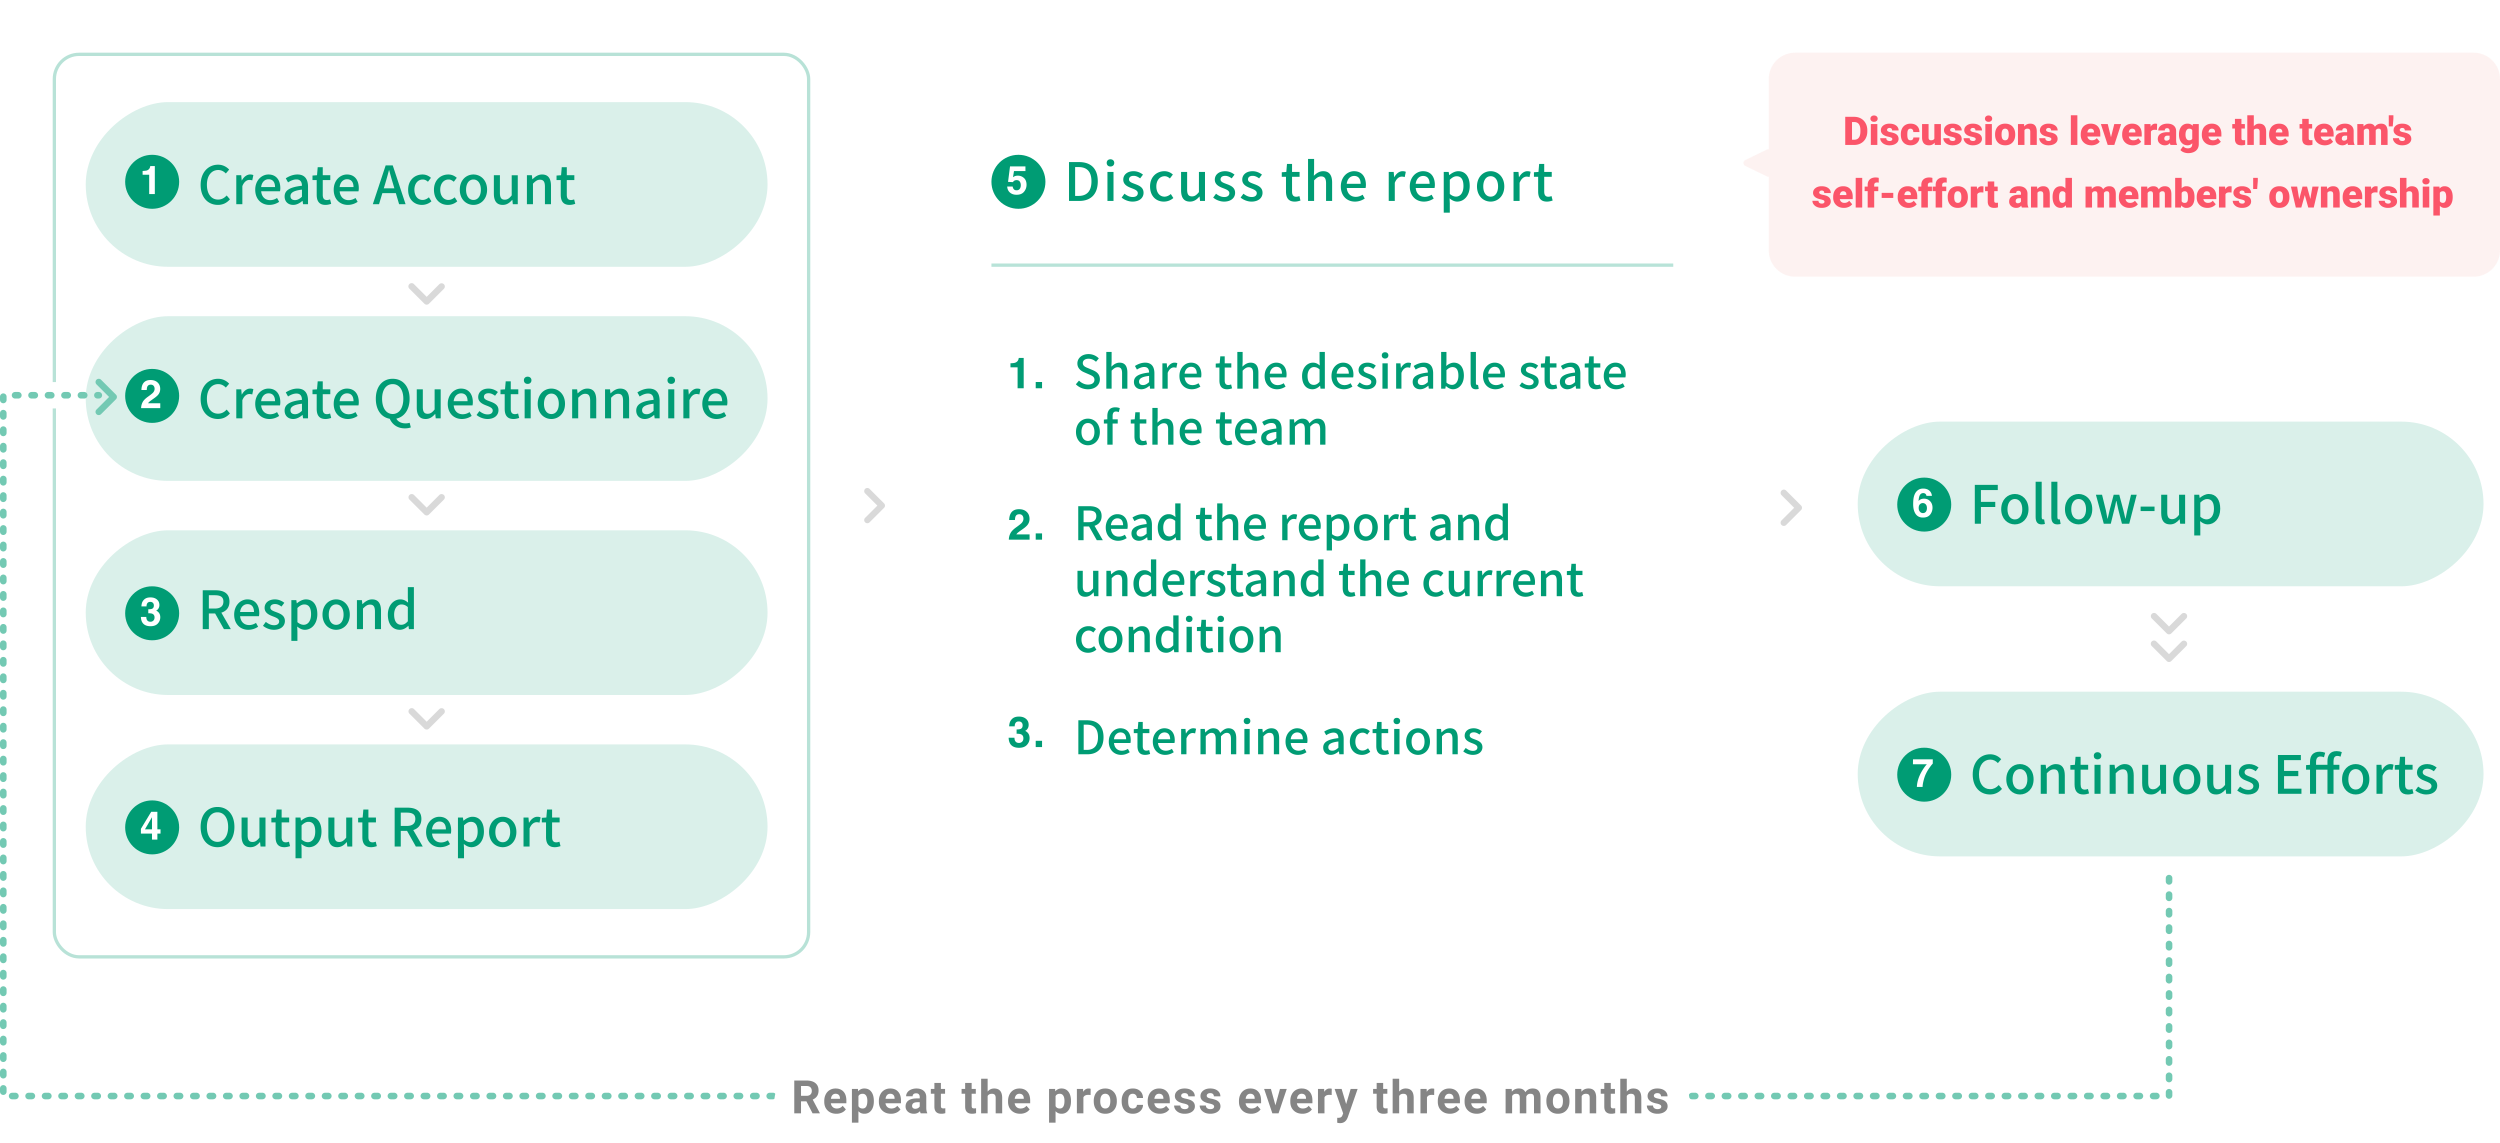 
<svg width="759" height="347" viewBox="0 0 759 347" fill="none" xmlns="http://www.w3.org/2000/svg"><g filter="url(#filter0_d)"><rect x="285" y="16" width="239" height="275" rx="8" fill="#fff"/></g><rect x="16.5" y="16.5" width="229" height="274" rx="7.5" stroke="#B8E2D7"/><path fill="#fff" d="M13 116h8v8h-8z"/><path d="M324.552 61h3.152c3.52 0 5.584-2.112 5.584-5.936 0-3.84-2.064-5.856-5.68-5.856h-3.056V61zm1.856-1.52v-8.752h1.072c2.528 0 3.888 1.392 3.888 4.336 0 2.928-1.36 4.416-3.888 4.416h-1.072zM336.22 61h1.84v-8.8h-1.84V61zm.912-10.448c.672 0 1.152-.432 1.152-1.104 0-.656-.48-1.088-1.152-1.088-.672 0-1.136.432-1.136 1.088 0 .672.464 1.104 1.136 1.104zm6.705 10.656c2.176 0 3.344-1.2 3.344-2.672 0-1.664-1.36-2.208-2.592-2.672-.96-.352-1.824-.64-1.824-1.392 0-.608.448-1.088 1.424-1.088.72 0 1.344.32 1.952.768l.864-1.136c-.704-.56-1.68-1.04-2.848-1.04-1.952 0-3.136 1.104-3.136 2.576 0 1.488 1.296 2.112 2.48 2.56.944.368 1.936.72 1.936 1.52 0 .672-.496 1.184-1.552 1.184-.944 0-1.712-.4-2.496-1.008l-.864 1.184c.864.704 2.096 1.216 3.312 1.216zm9.528 0a4.358 4.358 0 002.864-1.088l-.768-1.216c-.528.448-1.184.8-1.92.8-1.456 0-2.48-1.232-2.48-3.104 0-1.856 1.056-3.104 2.544-3.104.592 0 1.088.256 1.568.688l.912-1.2c-.64-.56-1.456-1.008-2.576-1.008-2.32 0-4.352 1.696-4.352 4.624s1.824 4.608 4.208 4.608zm7.913 0c1.2 0 2.064-.608 2.864-1.536h.048l.144 1.328h1.504v-8.8h-1.84v6.112c-.736.928-1.296 1.312-2.112 1.312-1.04 0-1.472-.608-1.472-2.112V52.2h-1.84v5.536c0 2.24.816 3.472 2.704 3.472zm10.354 0c2.176 0 3.344-1.2 3.344-2.672 0-1.664-1.36-2.208-2.592-2.672-.96-.352-1.824-.64-1.824-1.392 0-.608.448-1.088 1.424-1.088.72 0 1.344.32 1.952.768l.864-1.136c-.704-.56-1.68-1.04-2.848-1.04-1.952 0-3.136 1.104-3.136 2.576 0 1.488 1.296 2.112 2.48 2.56.944.368 1.936.72 1.936 1.52 0 .672-.496 1.184-1.552 1.184-.944 0-1.712-.4-2.496-1.008l-.864 1.184c.864.704 2.096 1.216 3.312 1.216zm8.328 0c2.176 0 3.344-1.2 3.344-2.672 0-1.664-1.36-2.208-2.592-2.672-.96-.352-1.824-.64-1.824-1.392 0-.608.448-1.088 1.424-1.088.72 0 1.344.32 1.952.768l.864-1.136c-.704-.56-1.68-1.04-2.848-1.04-1.952 0-3.136 1.104-3.136 2.576 0 1.488 1.296 2.112 2.48 2.56.944.368 1.936.72 1.936 1.52 0 .672-.496 1.184-1.552 1.184-.944 0-1.712-.4-2.496-1.008l-.864 1.184c.864.704 2.096 1.216 3.312 1.216zm13.137 0c.64 0 1.232-.16 1.728-.32l-.336-1.36c-.256.112-.64.208-.944.208-.912 0-1.28-.544-1.28-1.6v-4.464h2.288V52.2h-2.288v-2.432h-1.536l-.208 2.432-1.376.096v1.376h1.28v4.448c0 1.856.688 3.088 2.672 3.088zm4.024-.208h1.84v-6.24c.768-.784 1.328-1.2 2.144-1.2 1.04 0 1.488.608 1.488 2.128V61h1.84v-5.536c0-2.24-.832-3.488-2.704-3.488-1.2 0-2.08.656-2.848 1.392l.08-1.744v-3.376h-1.84V61zm14.241.208c1.152 0 2.16-.384 2.976-.928l-.64-1.168c-.64.416-1.312.656-2.096.656-1.52 0-2.576-1.008-2.72-2.688h5.712a4.77 4.77 0 00.096-.944c0-2.48-1.264-4.16-3.6-4.16-2.048 0-4.016 1.776-4.016 4.624 0 2.912 1.904 4.608 4.288 4.608zm-2.496-5.408c.176-1.536 1.152-2.384 2.256-2.384 1.28 0 1.968.88 1.968 2.384h-4.224zm12.753 5.2h1.84v-5.488c.544-1.392 1.408-1.888 2.128-1.888.352 0 .576.048.88.144l.336-1.6c-.272-.128-.56-.192-.992-.192-.944 0-1.872.672-2.496 1.808h-.048l-.144-1.584h-1.504V61zm10.679.208c1.152 0 2.16-.384 2.976-.928l-.64-1.168c-.64.416-1.312.656-2.096.656-1.52 0-2.576-1.008-2.72-2.688h5.712a4.77 4.77 0 00.096-.944c0-2.48-1.264-4.16-3.6-4.16-2.048 0-4.016 1.776-4.016 4.624 0 2.912 1.904 4.608 4.288 4.608zm-2.496-5.408c.176-1.536 1.152-2.384 2.256-2.384 1.28 0 1.968.88 1.968 2.384h-4.224zm8.519 8.768h1.84V61.72l-.064-1.504c.752.64 1.536.992 2.32.992 1.984 0 3.792-1.728 3.792-4.752 0-2.704-1.248-4.48-3.472-4.48-.992 0-1.952.544-2.72 1.184h-.048l-.144-.96h-1.504v12.368zm3.744-4.88c-.544 0-1.216-.208-1.904-.8v-4.304c.736-.72 1.392-1.072 2.08-1.072 1.472 0 2.064 1.136 2.064 2.976 0 2.064-.96 3.2-2.24 3.2zm10.494 1.52c2.176 0 4.144-1.68 4.144-4.608s-1.968-4.624-4.144-4.624-4.144 1.696-4.144 4.624 1.968 4.608 4.144 4.608zm0-1.504c-1.376 0-2.24-1.232-2.24-3.104 0-1.856.864-3.104 2.24-3.104 1.392 0 2.256 1.248 2.256 3.104 0 1.872-.864 3.104-2.256 3.104zM459.507 61h1.84v-5.488c.544-1.392 1.408-1.888 2.128-1.888.352 0 .576.048.88.144l.336-1.6c-.272-.128-.56-.192-.992-.192-.944 0-1.872.672-2.496 1.808h-.048l-.144-1.584h-1.504V61zm10.147.208c.64 0 1.232-.16 1.728-.32l-.336-1.36c-.256.112-.64.208-.944.208-.912 0-1.28-.544-1.28-1.6v-4.464h2.288V52.2h-2.288v-2.432h-1.536l-.208 2.432-1.376.096v1.376h1.28v4.448c0 1.856.688 3.088 2.672 3.088zm-139.356 56.974c2.254 0 3.626-1.344 3.626-2.996 0-1.512-.882-2.268-2.1-2.786l-1.414-.602c-.84-.336-1.666-.672-1.666-1.568 0-.812.686-1.316 1.736-1.316.91 0 1.624.35 2.268.924l.854-1.036a4.414 4.414 0 00-3.122-1.302c-1.96 0-3.388 1.218-3.388 2.842 0 1.498 1.106 2.282 2.1 2.702l1.428.616c.952.42 1.652.714 1.652 1.652 0 .868-.7 1.456-1.946 1.456-.994 0-2.002-.476-2.744-1.218l-.952 1.12a5.14 5.14 0 003.668 1.512zm5.578-.182h1.61v-5.46c.672-.686 1.162-1.05 1.876-1.05.91 0 1.302.532 1.302 1.862V118h1.61v-4.844c0-1.96-.728-3.052-2.366-3.052-1.05 0-1.82.574-2.492 1.218l.07-1.526v-2.954h-1.61V118zm10.655.182c.924 0 1.75-.462 2.45-1.064h.056l.126.882h1.316v-4.634c0-2.044-.882-3.262-2.8-3.262-1.232 0-2.31.504-3.108 1.008l.602 1.092c.658-.42 1.414-.784 2.226-.784 1.134 0 1.456.784 1.47 1.68-3.206.35-4.606 1.204-4.606 2.856 0 1.358.938 2.226 2.268 2.226zm.49-1.274c-.686 0-1.204-.308-1.204-1.064 0-.868.77-1.456 3.052-1.722v1.89c-.63.574-1.176.896-1.848.896zm5.883 1.092h1.61v-4.802c.476-1.218 1.232-1.652 1.862-1.652.308 0 .504.042.77.126l.294-1.4c-.238-.112-.49-.168-.868-.168-.826 0-1.638.588-2.184 1.582h-.042l-.126-1.386h-1.316v7.7zm8.924.182c1.008 0 1.89-.336 2.604-.812l-.56-1.022c-.56.364-1.148.574-1.834.574-1.33 0-2.254-.882-2.38-2.352h4.998c.042-.196.084-.504.084-.826 0-2.17-1.106-3.64-3.15-3.64-1.792 0-3.514 1.554-3.514 4.046 0 2.548 1.666 4.032 3.752 4.032zm-2.184-4.732c.154-1.344 1.008-2.086 1.974-2.086 1.12 0 1.722.77 1.722 2.086h-3.696zm12.908 4.732c.56 0 1.078-.14 1.512-.28l-.294-1.19c-.224.098-.56.182-.826.182-.798 0-1.12-.476-1.12-1.4v-3.906h2.002V110.3h-2.002v-2.128h-1.344l-.182 2.128-1.204.084v1.204h1.12v3.892c0 1.624.602 2.702 2.338 2.702zm3.101-.182h1.61v-5.46c.672-.686 1.162-1.05 1.876-1.05.91 0 1.302.532 1.302 1.862V118h1.61v-4.844c0-1.96-.728-3.052-2.366-3.052-1.05 0-1.82.574-2.492 1.218l.07-1.526v-2.954h-1.61V118zm12.041.182c1.008 0 1.89-.336 2.604-.812l-.56-1.022c-.56.364-1.148.574-1.834.574-1.33 0-2.254-.882-2.38-2.352h4.998c.042-.196.084-.504.084-.826 0-2.17-1.106-3.64-3.15-3.64-1.792 0-3.514 1.554-3.514 4.046 0 2.548 1.666 4.032 3.752 4.032zm-2.184-4.732c.154-1.344 1.008-2.086 1.974-2.086 1.12 0 1.722.77 1.722 2.086h-3.696zm12.979 4.732c.868 0 1.666-.462 2.24-1.05h.056l.126.868h1.316v-11.158h-1.61v2.856l.07 1.274c-.63-.532-1.19-.868-2.072-.868-1.722 0-3.304 1.554-3.304 4.046 0 2.562 1.246 4.032 3.178 4.032zm.378-1.33c-1.204 0-1.89-.966-1.89-2.716 0-1.666.868-2.688 1.946-2.688.574 0 1.12.182 1.694.7v3.766c-.56.644-1.106.938-1.75.938zm9.126 1.33c1.008 0 1.89-.336 2.604-.812l-.56-1.022c-.56.364-1.148.574-1.834.574-1.33 0-2.254-.882-2.38-2.352h4.998c.042-.196.084-.504.084-.826 0-2.17-1.106-3.64-3.15-3.64-1.792 0-3.514 1.554-3.514 4.046 0 2.548 1.666 4.032 3.752 4.032zm-2.184-4.732c.154-1.344 1.008-2.086 1.974-2.086 1.12 0 1.722.77 1.722 2.086h-3.696zm9.12 4.732c1.904 0 2.926-1.05 2.926-2.338 0-1.456-1.19-1.932-2.268-2.338-.84-.308-1.596-.56-1.596-1.218 0-.532.392-.952 1.246-.952.63 0 1.176.28 1.708.672l.756-.994c-.616-.49-1.47-.91-2.492-.91-1.708 0-2.744.966-2.744 2.254 0 1.302 1.134 1.848 2.17 2.24.826.322 1.694.63 1.694 1.33 0 .588-.434 1.036-1.358 1.036-.826 0-1.498-.35-2.184-.882l-.756 1.036c.756.616 1.834 1.064 2.898 1.064zm4.781-.182h1.61v-7.7h-1.61v7.7zm.798-9.142c.588 0 1.008-.378 1.008-.966 0-.574-.42-.952-1.008-.952-.588 0-.994.378-.994.952 0 .588.406.966.994.966zm3.361 9.142h1.61v-4.802c.476-1.218 1.232-1.652 1.862-1.652.308 0 .504.042.77.126l.294-1.4c-.238-.112-.49-.168-.868-.168-.826 0-1.638.588-2.184 1.582h-.042l-.126-1.386h-1.316v7.7zm7.292.182c.924 0 1.75-.462 2.45-1.064h.056l.126.882h1.316v-4.634c0-2.044-.882-3.262-2.8-3.262-1.232 0-2.31.504-3.108 1.008l.602 1.092c.658-.42 1.414-.784 2.226-.784 1.134 0 1.456.784 1.47 1.68-3.206.35-4.606 1.204-4.606 2.856 0 1.358.938 2.226 2.268 2.226zm.49-1.274c-.686 0-1.204-.308-1.204-1.064 0-.868.77-1.456 3.052-1.722v1.89c-.63.574-1.176.896-1.848.896zm9.467 1.274c1.736 0 3.318-1.512 3.318-4.158 0-2.366-1.106-3.92-3.052-3.92-.812 0-1.638.434-2.296 1.008l.056-1.316v-2.954h-1.61V118h1.26l.154-.798h.042c.658.616 1.428.98 2.128.98zm-.308-1.33c-.476 0-1.078-.182-1.666-.7v-3.766c.63-.63 1.218-.938 1.82-.938 1.288 0 1.806.994 1.806 2.604 0 1.806-.84 2.8-1.96 2.8zm7.265 1.33c.406 0 .672-.056.868-.126l-.21-1.218c-.14.028-.196.028-.266.028-.196 0-.378-.154-.378-.588v-9.436h-1.61v9.352c0 1.246.434 1.988 1.596 1.988zm5.92 0c1.008 0 1.89-.336 2.604-.812l-.56-1.022c-.56.364-1.148.574-1.834.574-1.33 0-2.254-.882-2.38-2.352h4.998c.042-.196.084-.504.084-.826 0-2.17-1.106-3.64-3.15-3.64-1.792 0-3.514 1.554-3.514 4.046 0 2.548 1.666 4.032 3.752 4.032zm-2.184-4.732c.154-1.344 1.008-2.086 1.974-2.086 1.12 0 1.722.77 1.722 2.086h-3.696zm12.404 4.732c1.904 0 2.926-1.05 2.926-2.338 0-1.456-1.19-1.932-2.268-2.338-.84-.308-1.596-.56-1.596-1.218 0-.532.392-.952 1.246-.952.63 0 1.176.28 1.708.672l.756-.994c-.616-.49-1.47-.91-2.492-.91-1.708 0-2.744.966-2.744 2.254 0 1.302 1.134 1.848 2.17 2.24.826.322 1.694.63 1.694 1.33 0 .588-.434 1.036-1.358 1.036-.826 0-1.498-.35-2.184-.882l-.756 1.036c.756.616 1.834 1.064 2.898 1.064zm7.056 0c.56 0 1.078-.14 1.512-.28l-.294-1.19c-.224.098-.56.182-.826.182-.798 0-1.12-.476-1.12-1.4v-3.906h2.002V110.3h-2.002v-2.128h-1.344l-.182 2.128-1.204.084v1.204h1.12v3.892c0 1.624.602 2.702 2.338 2.702zm4.579 0c.924 0 1.75-.462 2.45-1.064h.056l.126.882h1.316v-4.634c0-2.044-.882-3.262-2.8-3.262-1.232 0-2.31.504-3.108 1.008l.602 1.092c.658-.42 1.414-.784 2.226-.784 1.134 0 1.456.784 1.47 1.68-3.206.35-4.606 1.204-4.606 2.856 0 1.358.938 2.226 2.268 2.226zm.49-1.274c-.686 0-1.204-.308-1.204-1.064 0-.868.77-1.456 3.052-1.722v1.89c-.63.574-1.176.896-1.848.896zm8.241 1.274c.56 0 1.078-.14 1.512-.28l-.294-1.19c-.224.098-.56.182-.826.182-.798 0-1.12-.476-1.12-1.4v-3.906h2.002V110.3h-2.002v-2.128h-1.344l-.182 2.128-1.204.084v1.204h1.12v3.892c0 1.624.602 2.702 2.338 2.702zm6.074 0c1.008 0 1.89-.336 2.604-.812l-.56-1.022c-.56.364-1.148.574-1.834.574-1.33 0-2.254-.882-2.38-2.352h4.998c.042-.196.084-.504.084-.826 0-2.17-1.106-3.64-3.15-3.64-1.792 0-3.514 1.554-3.514 4.046 0 2.548 1.666 4.032 3.752 4.032zm-2.184-4.732c.154-1.344 1.008-2.086 1.974-2.086 1.12 0 1.722.77 1.722 2.086h-3.696zm-158.173 21.732c1.904 0 3.626-1.47 3.626-4.032 0-2.562-1.722-4.046-3.626-4.046s-3.626 1.484-3.626 4.046c0 2.562 1.722 4.032 3.626 4.032zm0-1.316c-1.204 0-1.96-1.078-1.96-2.716 0-1.624.756-2.716 1.96-2.716 1.218 0 1.974 1.092 1.974 2.716 0 1.638-.756 2.716-1.974 2.716zm5.885 1.134h1.61v-6.412h1.554V127.3h-1.554v-.98c0-.938.336-1.386 1.022-1.386.266 0 .56.07.84.196l.322-1.218c-.35-.14-.84-.252-1.358-.252-1.722 0-2.436 1.092-2.436 2.674v.966l-1.05.084v1.204h1.05V135zm10.574.182c.56 0 1.078-.14 1.512-.28l-.294-1.19c-.224.098-.56.182-.826.182-.798 0-1.12-.476-1.12-1.4v-3.906h2.002V127.3h-2.002v-2.128h-1.344l-.182 2.128-1.204.084v1.204h1.12v3.892c0 1.624.602 2.702 2.338 2.702zm3.101-.182h1.61v-5.46c.672-.686 1.162-1.05 1.876-1.05.91 0 1.302.532 1.302 1.862V135h1.61v-4.844c0-1.96-.728-3.052-2.366-3.052-1.05 0-1.82.574-2.492 1.218l.07-1.526v-2.954h-1.61V135zm12.041.182c1.008 0 1.89-.336 2.604-.812l-.56-1.022c-.56.364-1.148.574-1.834.574-1.33 0-2.254-.882-2.38-2.352h4.998c.042-.196.084-.504.084-.826 0-2.17-1.106-3.64-3.15-3.64-1.792 0-3.514 1.554-3.514 4.046 0 2.548 1.666 4.032 3.752 4.032zm-2.184-4.732c.154-1.344 1.008-2.086 1.974-2.086 1.12 0 1.722.77 1.722 2.086h-3.696zm12.909 4.732c.56 0 1.078-.14 1.512-.28l-.294-1.19c-.224.098-.56.182-.826.182-.798 0-1.12-.476-1.12-1.4v-3.906h2.002V127.3h-2.002v-2.128h-1.344l-.182 2.128-1.204.084v1.204h1.12v3.892c0 1.624.602 2.702 2.338 2.702zm6.074 0c1.008 0 1.89-.336 2.604-.812l-.56-1.022c-.56.364-1.148.574-1.834.574-1.33 0-2.254-.882-2.38-2.352h4.998c.042-.196.084-.504.084-.826 0-2.17-1.106-3.64-3.15-3.64-1.792 0-3.514 1.554-3.514 4.046 0 2.548 1.666 4.032 3.752 4.032zm-2.184-4.732c.154-1.344 1.008-2.086 1.974-2.086 1.12 0 1.722.77 1.722 2.086h-3.696zm8.649 4.732c.924 0 1.75-.462 2.45-1.064h.056l.126.882h1.316v-4.634c0-2.044-.882-3.262-2.8-3.262-1.232 0-2.31.504-3.108 1.008l.602 1.092c.658-.42 1.414-.784 2.226-.784 1.134 0 1.456.784 1.47 1.68-3.206.35-4.606 1.204-4.606 2.856 0 1.358.938 2.226 2.268 2.226zm.49-1.274c-.686 0-1.204-.308-1.204-1.064 0-.868.77-1.456 3.052-1.722v1.89c-.63.574-1.176.896-1.848.896zm5.883 1.092h1.61v-5.46c.63-.7 1.204-1.05 1.722-1.05.882 0 1.288.532 1.288 1.862V135h1.61v-5.46c.644-.7 1.204-1.05 1.736-1.05.868 0 1.288.532 1.288 1.862V135h1.61v-4.844c0-1.96-.756-3.052-2.366-3.052-.966 0-1.75.602-2.506 1.414-.336-.882-.98-1.414-2.128-1.414-.952 0-1.722.574-2.38 1.274h-.042l-.126-1.078h-1.316v7.7zm-64.178 29h1.624v-4.158h1.666l2.338 4.158h1.834l-2.52-4.368c1.302-.406 2.156-1.358 2.156-2.954 0-2.226-1.596-2.996-3.724-2.996h-3.374V164zm1.624-5.46v-3.542h1.554c1.498 0 2.31.434 2.31 1.68s-.812 1.862-2.31 1.862h-1.554zm10.479 5.642c1.008 0 1.89-.336 2.604-.812l-.56-1.022c-.56.364-1.148.574-1.834.574-1.33 0-2.254-.882-2.38-2.352h4.998c.042-.196.084-.504.084-.826 0-2.17-1.106-3.64-3.15-3.64-1.792 0-3.514 1.554-3.514 4.046 0 2.548 1.666 4.032 3.752 4.032zm-2.184-4.732c.154-1.344 1.008-2.086 1.974-2.086 1.12 0 1.722.77 1.722 2.086h-3.696zm8.509 4.732c.924 0 1.75-.462 2.45-1.064h.056l.126.882h1.316v-4.634c0-2.044-.882-3.262-2.8-3.262-1.232 0-2.31.504-3.108 1.008l.602 1.092c.658-.42 1.414-.784 2.226-.784 1.134 0 1.456.784 1.47 1.68-3.206.35-4.606 1.204-4.606 2.856 0 1.358.938 2.226 2.268 2.226zm.49-1.274c-.686 0-1.204-.308-1.204-1.064 0-.868.77-1.456 3.052-1.722v1.89c-.63.574-1.176.896-1.848.896zm8.403 1.274c.868 0 1.666-.462 2.24-1.05h.056l.126.868h1.316v-11.158h-1.61v2.856l.07 1.274c-.63-.532-1.19-.868-2.072-.868-1.722 0-3.304 1.554-3.304 4.046 0 2.562 1.246 4.032 3.178 4.032zm.378-1.33c-1.204 0-1.89-.966-1.89-2.716 0-1.666.868-2.688 1.946-2.688.574 0 1.12.182 1.694.7v3.766c-.56.644-1.106.938-1.75.938zm11.515 1.33c.56 0 1.078-.14 1.512-.28l-.294-1.19c-.224.098-.56.182-.826.182-.798 0-1.12-.476-1.12-1.4v-3.906h2.002V156.3h-2.002v-2.128H364.5l-.182 2.128-1.204.084v1.204h1.12v3.892c0 1.624.602 2.702 2.338 2.702zm2.96-.182h1.61v-5.46c.672-.686 1.162-1.05 1.876-1.05.91 0 1.302.532 1.302 1.862V164h1.61v-4.844c0-1.96-.728-3.052-2.366-3.052-1.05 0-1.82.574-2.492 1.218l.07-1.526v-2.954h-1.61V164zm11.902.182c1.008 0 1.89-.336 2.604-.812l-.56-1.022c-.56.364-1.148.574-1.834.574-1.33 0-2.254-.882-2.38-2.352h4.998c.042-.196.084-.504.084-.826 0-2.17-1.106-3.64-3.15-3.64-1.792 0-3.514 1.554-3.514 4.046 0 2.548 1.666 4.032 3.752 4.032zm-2.184-4.732c.154-1.344 1.008-2.086 1.974-2.086 1.12 0 1.722.77 1.722 2.086h-3.696zm10.038 4.55h1.61v-4.802c.476-1.218 1.232-1.652 1.862-1.652.308 0 .504.042.77.126l.294-1.4c-.238-.112-.49-.168-.868-.168-.826 0-1.638.588-2.184 1.582h-.042l-.126-1.386h-1.316v7.7zm8.784.182c1.008 0 1.89-.336 2.604-.812l-.56-1.022c-.56.364-1.148.574-1.834.574-1.33 0-2.254-.882-2.38-2.352h4.998c.042-.196.084-.504.084-.826 0-2.17-1.106-3.64-3.15-3.64-1.792 0-3.514 1.554-3.514 4.046 0 2.548 1.666 4.032 3.752 4.032zm-2.184-4.732c.154-1.344 1.008-2.086 1.974-2.086 1.12 0 1.722.77 1.722 2.086h-3.696zm6.894 7.672h1.61v-2.492l-.056-1.316c.658.56 1.344.868 2.03.868 1.736 0 3.318-1.512 3.318-4.158 0-2.366-1.092-3.92-3.038-3.92-.868 0-1.708.476-2.38 1.036h-.042l-.126-.84h-1.316v10.822zm3.276-4.27c-.476 0-1.064-.182-1.666-.7v-3.766c.644-.63 1.218-.938 1.82-.938 1.288 0 1.806.994 1.806 2.604 0 1.806-.84 2.8-1.96 2.8zm8.623 1.33c1.904 0 3.626-1.47 3.626-4.032 0-2.562-1.722-4.046-3.626-4.046s-3.626 1.484-3.626 4.046c0 2.562 1.722 4.032 3.626 4.032zm0-1.316c-1.204 0-1.96-1.078-1.96-2.716 0-1.624.756-2.716 1.96-2.716 1.218 0 1.974 1.092 1.974 2.716 0 1.638-.756 2.716-1.974 2.716zM420.2 164h1.61v-4.802c.476-1.218 1.232-1.652 1.862-1.652.308 0 .504.042.77.126l.294-1.4c-.238-.112-.49-.168-.868-.168-.826 0-1.638.588-2.184 1.582h-.042l-.126-1.386H420.2v7.7zm8.319.182c.56 0 1.078-.14 1.512-.28l-.294-1.19c-.224.098-.56.182-.826.182-.798 0-1.12-.476-1.12-1.4v-3.906h2.002V156.3h-2.002v-2.128h-1.344l-.182 2.128-1.204.084v1.204h1.12v3.892c0 1.624.602 2.702 2.338 2.702zm7.925 0c.924 0 1.75-.462 2.45-1.064h.056l.126.882h1.316v-4.634c0-2.044-.882-3.262-2.8-3.262-1.232 0-2.31.504-3.108 1.008l.602 1.092c.658-.42 1.414-.784 2.226-.784 1.134 0 1.456.784 1.47 1.68-3.206.35-4.606 1.204-4.606 2.856 0 1.358.938 2.226 2.268 2.226zm.49-1.274c-.686 0-1.204-.308-1.204-1.064 0-.868.77-1.456 3.052-1.722v1.89c-.63.574-1.176.896-1.848.896zm5.743 1.092h1.61v-5.46c.672-.686 1.162-1.05 1.876-1.05.91 0 1.302.532 1.302 1.862V164h1.61v-4.844c0-1.96-.728-3.052-2.366-3.052-1.05 0-1.834.574-2.548 1.26h-.042l-.126-1.064h-1.316v7.7zm11.396.182c.868 0 1.666-.462 2.24-1.05h.056l.126.868h1.316v-11.158h-1.61v2.856l.07 1.274c-.63-.532-1.19-.868-2.072-.868-1.722 0-3.304 1.554-3.304 4.046 0 2.562 1.246 4.032 3.178 4.032zm.378-1.33c-1.204 0-1.89-.966-1.89-2.716 0-1.666.868-2.688 1.946-2.688.574 0 1.12.182 1.694.7v3.766c-.56.644-1.106.938-1.75.938zm-124.965 18.33c1.05 0 1.806-.532 2.506-1.344h.042l.126 1.162h1.316v-7.7h-1.61v5.348c-.644.812-1.134 1.148-1.848 1.148-.91 0-1.288-.532-1.288-1.848V173.3h-1.61v4.844c0 1.96.714 3.038 2.366 3.038zM335.9 181h1.61v-5.46c.672-.686 1.162-1.05 1.876-1.05.91 0 1.302.532 1.302 1.862V181h1.61v-4.844c0-1.96-.728-3.052-2.366-3.052-1.05 0-1.834.574-2.548 1.26h-.042l-.126-1.064H335.9v7.7zm11.396.182c.868 0 1.666-.462 2.24-1.05h.056l.126.868h1.316v-11.158h-1.61v2.856l.07 1.274c-.63-.532-1.19-.868-2.072-.868-1.722 0-3.304 1.554-3.304 4.046 0 2.562 1.246 4.032 3.178 4.032zm.378-1.33c-1.204 0-1.89-.966-1.89-2.716 0-1.666.868-2.688 1.946-2.688.574 0 1.12.182 1.694.7v3.766c-.56.644-1.106.938-1.75.938zm8.986 1.33c1.008 0 1.89-.336 2.604-.812l-.56-1.022c-.56.364-1.148.574-1.834.574-1.33 0-2.254-.882-2.38-2.352h4.998c.042-.196.084-.504.084-.826 0-2.17-1.106-3.64-3.15-3.64-1.792 0-3.514 1.554-3.514 4.046 0 2.548 1.666 4.032 3.752 4.032zm-2.184-4.732c.154-1.344 1.008-2.086 1.974-2.086 1.12 0 1.722.77 1.722 2.086h-3.696zm6.894 4.55h1.61v-4.802c.476-1.218 1.232-1.652 1.862-1.652.308 0 .504.042.77.126l.294-1.4c-.238-.112-.49-.168-.868-.168-.826 0-1.638.588-2.184 1.582h-.042l-.126-1.386h-1.316v7.7zm7.733.182c1.904 0 2.926-1.05 2.926-2.338 0-1.456-1.19-1.932-2.268-2.338-.84-.308-1.596-.56-1.596-1.218 0-.532.392-.952 1.246-.952.63 0 1.176.28 1.708.672l.756-.994c-.616-.49-1.47-.91-2.492-.91-1.708 0-2.744.966-2.744 2.254 0 1.302 1.134 1.848 2.17 2.24.826.322 1.694.63 1.694 1.33 0 .588-.434 1.036-1.358 1.036-.826 0-1.498-.35-2.184-.882l-.756 1.036c.756.616 1.834 1.064 2.898 1.064zm6.916 0c.56 0 1.078-.14 1.512-.28l-.294-1.19c-.224.098-.56.182-.826.182-.798 0-1.12-.476-1.12-1.4v-3.906h2.002V173.3h-2.002v-2.128h-1.344l-.182 2.128-1.204.084v1.204h1.12v3.892c0 1.624.602 2.702 2.338 2.702zm4.439 0c.924 0 1.75-.462 2.45-1.064h.056l.126.882h1.316v-4.634c0-2.044-.882-3.262-2.8-3.262-1.232 0-2.31.504-3.108 1.008l.602 1.092c.658-.42 1.414-.784 2.226-.784 1.134 0 1.456.784 1.47 1.68-3.206.35-4.606 1.204-4.606 2.856 0 1.358.938 2.226 2.268 2.226zm.49-1.274c-.686 0-1.204-.308-1.204-1.064 0-.868.77-1.456 3.052-1.722v1.89c-.63.574-1.176.896-1.848.896zm5.743 1.092h1.61v-5.46c.672-.686 1.162-1.05 1.876-1.05.91 0 1.302.532 1.302 1.862V181h1.61v-4.844c0-1.96-.728-3.052-2.366-3.052-1.05 0-1.834.574-2.548 1.26h-.042l-.126-1.064h-1.316v7.7zm11.396.182c.868 0 1.666-.462 2.24-1.05h.056l.126.868h1.316v-11.158h-1.61v2.856l.07 1.274c-.63-.532-1.19-.868-2.072-.868-1.722 0-3.304 1.554-3.304 4.046 0 2.562 1.246 4.032 3.178 4.032zm.378-1.33c-1.204 0-1.89-.966-1.89-2.716 0-1.666.868-2.688 1.946-2.688.574 0 1.12.182 1.694.7v3.766c-.56.644-1.106.938-1.75.938zm11.515 1.33c.56 0 1.078-.14 1.512-.28l-.294-1.19c-.224.098-.56.182-.826.182-.798 0-1.12-.476-1.12-1.4v-3.906h2.002V173.3h-2.002v-2.128h-1.344l-.182 2.128-1.204.084v1.204h1.12v3.892c0 1.624.602 2.702 2.338 2.702zm2.961-.182h1.61v-5.46c.672-.686 1.162-1.05 1.876-1.05.91 0 1.302.532 1.302 1.862V181h1.61v-4.844c0-1.96-.728-3.052-2.366-3.052-1.05 0-1.82.574-2.492 1.218l.07-1.526v-2.954h-1.61V181zm11.901.182c1.008 0 1.89-.336 2.604-.812l-.56-1.022c-.56.364-1.148.574-1.834.574-1.33 0-2.254-.882-2.38-2.352h4.998c.042-.196.084-.504.084-.826 0-2.17-1.106-3.64-3.15-3.64-1.792 0-3.514 1.554-3.514 4.046 0 2.548 1.666 4.032 3.752 4.032zm-2.184-4.732c.154-1.344 1.008-2.086 1.974-2.086 1.12 0 1.722.77 1.722 2.086h-3.696zm13.175 4.732c.882 0 1.792-.322 2.506-.952l-.672-1.064c-.462.392-1.036.7-1.68.7-1.274 0-2.17-1.078-2.17-2.716 0-1.624.924-2.716 2.226-2.716.518 0 .952.224 1.372.602l.798-1.05c-.56-.49-1.274-.882-2.254-.882-2.03 0-3.808 1.484-3.808 4.046 0 2.562 1.596 4.032 3.682 4.032zm6.364 0c1.05 0 1.806-.532 2.506-1.344h.042l.126 1.162h1.316v-7.7h-1.61v5.348c-.644.812-1.134 1.148-1.848 1.148-.91 0-1.288-.532-1.288-1.848V173.3h-1.61v4.844c0 1.96.714 3.038 2.366 3.038zm6.414-.182h1.61v-4.802c.476-1.218 1.232-1.652 1.862-1.652.308 0 .504.042.77.126l.294-1.4c-.238-.112-.49-.168-.868-.168-.826 0-1.638.588-2.184 1.582h-.042l-.126-1.386h-1.316v7.7zm5.728 0h1.61v-4.802c.476-1.218 1.232-1.652 1.862-1.652.308 0 .504.042.77.126l.294-1.4c-.238-.112-.49-.168-.868-.168-.826 0-1.638.588-2.184 1.582h-.042l-.126-1.386h-1.316v7.7zm8.784.182c1.008 0 1.89-.336 2.604-.812l-.56-1.022c-.56.364-1.148.574-1.834.574-1.33 0-2.254-.882-2.38-2.352h4.998c.042-.196.084-.504.084-.826 0-2.17-1.106-3.64-3.15-3.64-1.792 0-3.514 1.554-3.514 4.046 0 2.548 1.666 4.032 3.752 4.032zm-2.184-4.732c.154-1.344 1.008-2.086 1.974-2.086 1.12 0 1.722.77 1.722 2.086h-3.696zm6.894 4.55h1.61v-5.46c.672-.686 1.162-1.05 1.876-1.05.91 0 1.302.532 1.302 1.862V181h1.61v-4.844c0-1.96-.728-3.052-2.366-3.052-1.05 0-1.834.574-2.548 1.26h-.042l-.126-1.064h-1.316v7.7zm11.327.182c.56 0 1.078-.14 1.512-.28l-.294-1.19c-.224.098-.56.182-.826.182-.798 0-1.12-.476-1.12-1.4v-3.906h2.002V173.3h-2.002v-2.128h-1.344l-.182 2.128-1.204.084v1.204h1.12v3.892c0 1.624.602 2.702 2.338 2.702zm-148.806 17c.882 0 1.792-.322 2.506-.952l-.672-1.064c-.462.392-1.036.7-1.68.7-1.274 0-2.17-1.078-2.17-2.716 0-1.624.924-2.716 2.226-2.716.518 0 .952.224 1.372.602l.798-1.05c-.56-.49-1.274-.882-2.254-.882-2.03 0-3.808 1.484-3.808 4.046 0 2.562 1.596 4.032 3.682 4.032zm6.807 0c1.904 0 3.626-1.47 3.626-4.032 0-2.562-1.722-4.046-3.626-4.046s-3.626 1.484-3.626 4.046c0 2.562 1.722 4.032 3.626 4.032zm0-1.316c-1.204 0-1.96-1.078-1.96-2.716 0-1.624.756-2.716 1.96-2.716 1.218 0 1.974 1.092 1.974 2.716 0 1.638-.756 2.716-1.974 2.716zm5.52 1.134h1.61v-5.46c.672-.686 1.162-1.05 1.876-1.05.91 0 1.302.532 1.302 1.862V198h1.61v-4.844c0-1.96-.728-3.052-2.366-3.052-1.05 0-1.834.574-2.548 1.26h-.042l-.126-1.064h-1.316v7.7zm11.396.182c.868 0 1.666-.462 2.24-1.05h.056l.126.868h1.316v-11.158h-1.61v2.856l.07 1.274c-.63-.532-1.19-.868-2.072-.868-1.722 0-3.304 1.554-3.304 4.046 0 2.562 1.246 4.032 3.178 4.032zm.378-1.33c-1.204 0-1.89-.966-1.89-2.716 0-1.666.868-2.688 1.946-2.688.574 0 1.12.182 1.694.7v3.766c-.56.644-1.106.938-1.75.938zm5.781 1.148h1.61v-7.7h-1.61v7.7zm.798-9.142c.588 0 1.008-.378 1.008-.966 0-.574-.42-.952-1.008-.952-.588 0-.994.378-.994.952 0 .588.406.966.994.966zm5.811 9.324c.56 0 1.078-.14 1.512-.28l-.294-1.19c-.224.098-.56.182-.826.182-.798 0-1.12-.476-1.12-1.4v-3.906h2.002V190.3h-2.002v-2.128h-1.344l-.182 2.128-1.204.084v1.204h1.12v3.892c0 1.624.602 2.702 2.338 2.702zm2.961-.182h1.61v-7.7h-1.61v7.7zm.798-9.142c.588 0 1.008-.378 1.008-.966 0-.574-.42-.952-1.008-.952-.588 0-.994.378-.994.952 0 .588.406.966.994.966zm6.301 9.324c1.904 0 3.626-1.47 3.626-4.032 0-2.562-1.722-4.046-3.626-4.046s-3.626 1.484-3.626 4.046c0 2.562 1.722 4.032 3.626 4.032zm0-1.316c-1.204 0-1.96-1.078-1.96-2.716 0-1.624.756-2.716 1.96-2.716 1.218 0 1.974 1.092 1.974 2.716 0 1.638-.756 2.716-1.974 2.716zm5.52 1.134h1.61v-5.46c.672-.686 1.162-1.05 1.876-1.05.91 0 1.302.532 1.302 1.862V198h1.61v-4.844c0-1.96-.728-3.052-2.366-3.052-1.05 0-1.834.574-2.548 1.26h-.042l-.126-1.064h-1.316v7.7zm-55.04 31h2.758c3.08 0 4.886-1.848 4.886-5.194 0-3.36-1.806-5.124-4.97-5.124h-2.674V229zm1.624-1.33v-7.658h.938c2.212 0 3.402 1.218 3.402 3.794 0 2.562-1.19 3.864-3.402 3.864h-.938zm11.371 1.512c1.008 0 1.89-.336 2.604-.812l-.56-1.022c-.56.364-1.148.574-1.834.574-1.33 0-2.254-.882-2.38-2.352h4.998c.042-.196.084-.504.084-.826 0-2.17-1.106-3.64-3.15-3.64-1.792 0-3.514 1.554-3.514 4.046 0 2.548 1.666 4.032 3.752 4.032zm-2.184-4.732c.154-1.344 1.008-2.086 1.974-2.086 1.12 0 1.722.77 1.722 2.086h-3.696zm9.474 4.732c.56 0 1.078-.14 1.512-.28l-.294-1.19c-.224.098-.56.182-.826.182-.798 0-1.12-.476-1.12-1.4v-3.906h2.002V221.3h-2.002v-2.128h-1.344l-.182 2.128-1.204.084v1.204h1.12v3.892c0 1.624.602 2.702 2.338 2.702zm6.074 0c1.008 0 1.89-.336 2.604-.812l-.56-1.022c-.56.364-1.148.574-1.834.574-1.33 0-2.254-.882-2.38-2.352h4.998c.042-.196.084-.504.084-.826 0-2.17-1.106-3.64-3.15-3.64-1.792 0-3.514 1.554-3.514 4.046 0 2.548 1.666 4.032 3.752 4.032zm-2.184-4.732c.154-1.344 1.008-2.086 1.974-2.086 1.12 0 1.722.77 1.722 2.086h-3.696zm7.034 4.55h1.61v-4.802c.476-1.218 1.232-1.652 1.862-1.652.308 0 .504.042.77.126l.294-1.4c-.238-.112-.49-.168-.868-.168-.826 0-1.638.588-2.184 1.582h-.042l-.126-1.386h-1.316v7.7zm5.868 0h1.61v-5.46c.63-.7 1.204-1.05 1.722-1.05.882 0 1.288.532 1.288 1.862V229h1.61v-5.46c.644-.7 1.204-1.05 1.736-1.05.868 0 1.288.532 1.288 1.862V229h1.61v-4.844c0-1.96-.756-3.052-2.366-3.052-.966 0-1.75.602-2.506 1.414-.336-.882-.98-1.414-2.128-1.414-.952 0-1.722.574-2.38 1.274h-.042l-.126-1.078h-1.316v7.7zm13.334 0h1.61v-7.7h-1.61v7.7zm.798-9.142c.588 0 1.008-.378 1.008-.966 0-.574-.42-.952-1.008-.952-.588 0-.994.378-.994.952 0 .588.406.966.994.966zm3.361 9.142h1.61v-5.46c.672-.686 1.162-1.05 1.876-1.05.91 0 1.302.532 1.302 1.862V229h1.61v-4.844c0-1.96-.728-3.052-2.366-3.052-1.05 0-1.834.574-2.548 1.26h-.042l-.126-1.064h-1.316v7.7zm12.083.182c1.008 0 1.89-.336 2.604-.812l-.56-1.022c-.56.364-1.148.574-1.834.574-1.33 0-2.254-.882-2.38-2.352h4.998c.042-.196.084-.504.084-.826 0-2.17-1.106-3.64-3.15-3.64-1.792 0-3.514 1.554-3.514 4.046 0 2.548 1.666 4.032 3.752 4.032zm-2.184-4.732c.154-1.344 1.008-2.086 1.974-2.086 1.12 0 1.722.77 1.722 2.086h-3.696zm12.138 4.732c.924 0 1.75-.462 2.45-1.064h.056l.126.882h1.316v-4.634c0-2.044-.882-3.262-2.8-3.262-1.232 0-2.31.504-3.108 1.008l.602 1.092c.658-.42 1.414-.784 2.226-.784 1.134 0 1.456.784 1.47 1.68-3.206.35-4.606 1.204-4.606 2.856 0 1.358.938 2.226 2.268 2.226zm.49-1.274c-.686 0-1.204-.308-1.204-1.064 0-.868.77-1.456 3.052-1.722v1.89c-.63.574-1.176.896-1.848.896zm9.019 1.274c.882 0 1.792-.322 2.506-.952l-.672-1.064c-.462.392-1.036.7-1.68.7-1.274 0-2.17-1.078-2.17-2.716 0-1.624.924-2.716 2.226-2.716.518 0 .952.224 1.372.602l.798-1.05c-.56-.49-1.274-.882-2.254-.882-2.03 0-3.808 1.484-3.808 4.046 0 2.562 1.596 4.032 3.682 4.032zm6.676 0c.56 0 1.078-.14 1.512-.28l-.294-1.19c-.224.098-.56.182-.826.182-.798 0-1.12-.476-1.12-1.4v-3.906h2.002V221.3h-2.002v-2.128h-1.344l-.182 2.128-1.204.084v1.204h1.12v3.892c0 1.624.602 2.702 2.338 2.702zm3.101-.182h1.61v-7.7h-1.61v7.7zm.798-9.142c.588 0 1.008-.378 1.008-.966 0-.574-.42-.952-1.008-.952-.588 0-.994.378-.994.952 0 .588.406.966.994.966zm6.441 9.324c1.904 0 3.626-1.47 3.626-4.032 0-2.562-1.722-4.046-3.626-4.046s-3.626 1.484-3.626 4.046c0 2.562 1.722 4.032 3.626 4.032zm0-1.316c-1.204 0-1.96-1.078-1.96-2.716 0-1.624.756-2.716 1.96-2.716 1.218 0 1.974 1.092 1.974 2.716 0 1.638-.756 2.716-1.974 2.716zm5.66 1.134h1.61v-5.46c.672-.686 1.162-1.05 1.876-1.05.91 0 1.302.532 1.302 1.862V229h1.61v-4.844c0-1.96-.728-3.052-2.366-3.052-1.05 0-1.834.574-2.548 1.26h-.042l-.126-1.064h-1.316v7.7zm10.962.182c1.904 0 2.926-1.05 2.926-2.338 0-1.456-1.19-1.932-2.268-2.338-.84-.308-1.596-.56-1.596-1.218 0-.532.392-.952 1.246-.952.63 0 1.176.28 1.708.672l.756-.994c-.616-.49-1.47-.91-2.492-.91-1.708 0-2.744.966-2.744 2.254 0 1.302 1.134 1.848 2.17 2.24.826.322 1.694.63 1.694 1.33 0 .588-.434 1.036-1.358 1.036-.826 0-1.498-.35-2.184-.882l-.756 1.036c.756.616 1.834 1.064 2.898 1.064z" fill="#009C74"/><rect x="233.027" y="96" width="50" height="207" rx="25" transform="rotate(90 233.027 96)" fill="#DAF0EA"/><rect x="233.027" y="31" width="50" height="207" rx="25" transform="rotate(90 233.027 31)" fill="#DAF0EA"/><rect x="233.027" y="161" width="50" height="207" rx="25" transform="rotate(90 233.027 161)" fill="#DAF0EA"/><rect x="233.027" y="226" width="50" height="207" rx="25" transform="rotate(90 233.027 226)" fill="#DAF0EA"/><path d="M66.144 127.208c1.52 0 2.72-.608 3.664-1.696l-.992-1.168c-.704.768-1.52 1.248-2.608 1.248-2.08 0-3.392-1.712-3.392-4.512 0-2.768 1.408-4.464 3.44-4.464.96 0 1.696.432 2.304 1.056l1.008-1.184c-.72-.784-1.872-1.488-3.344-1.488-2.976 0-5.312 2.304-5.312 6.144 0 3.856 2.272 6.064 5.232 6.064zm5.592-.208h1.84v-5.488c.544-1.392 1.408-1.888 2.128-1.888.352 0 .576.048.88.144l.336-1.6c-.272-.128-.56-.192-.992-.192-.944 0-1.872.672-2.496 1.808h-.048l-.144-1.584h-1.504v8.8zm10.039.208c1.152 0 2.16-.384 2.976-.928l-.64-1.168c-.64.416-1.312.656-2.096.656-1.52 0-2.576-1.008-2.72-2.688h5.712a4.77 4.77 0 00.096-.944c0-2.48-1.264-4.16-3.6-4.16-2.048 0-4.016 1.776-4.016 4.624 0 2.912 1.904 4.608 4.288 4.608zm-2.496-5.408c.176-1.536 1.152-2.384 2.256-2.384 1.28 0 1.968.88 1.968 2.384h-4.224zm9.724 5.408c1.056 0 2-.528 2.8-1.216h.064l.144 1.008h1.504v-5.296c0-2.336-1.008-3.728-3.2-3.728-1.408 0-2.64.576-3.552 1.152l.688 1.248c.752-.48 1.616-.896 2.544-.896 1.296 0 1.664.896 1.68 1.92-3.664.4-5.264 1.376-5.264 3.264 0 1.552 1.072 2.544 2.592 2.544zm.56-1.456c-.784 0-1.376-.352-1.376-1.216 0-.992.88-1.664 3.488-1.968v2.16c-.72.656-1.344 1.024-2.112 1.024zm9.258 1.456c.64 0 1.232-.16 1.728-.32l-.336-1.36c-.256.112-.64.208-.944.208-.912 0-1.28-.544-1.28-1.6v-4.464h2.288V118.2h-2.288v-2.432h-1.536l-.208 2.432-1.376.096v1.376h1.28v4.448c0 1.856.688 3.088 2.672 3.088zm6.782 0c1.152 0 2.16-.384 2.976-.928l-.64-1.168c-.64.416-1.312.656-2.096.656-1.52 0-2.576-1.008-2.72-2.688h5.712a4.77 4.77 0 00.096-.944c0-2.48-1.264-4.16-3.6-4.16-2.048 0-4.016 1.776-4.016 4.624 0 2.912 1.904 4.608 4.288 4.608zm-2.496-5.408c.176-1.536 1.152-2.384 2.256-2.384 1.28 0 1.968.88 1.968 2.384h-4.224zm16.113 3.888c-1.952 0-3.216-1.776-3.216-4.624 0-2.768 1.264-4.448 3.216-4.448 1.952 0 3.232 1.68 3.232 4.448 0 2.848-1.28 4.624-3.232 4.624zm3.696 4.368c.768 0 1.424-.128 1.808-.304l-.352-1.392a4.32 4.32 0 01-1.248.176c-1.184 0-2.272-.448-2.8-1.44 2.416-.512 4.032-2.72 4.032-6.032 0-3.792-2.112-6.064-5.136-6.064s-5.12 2.272-5.12 6.064c0 3.408 1.696 5.648 4.24 6.08.72 1.68 2.288 2.912 4.576 2.912zm6.318-2.848c1.2 0 2.064-.608 2.864-1.536h.048l.144 1.328h1.504v-8.8h-1.84v6.112c-.736.928-1.296 1.312-2.112 1.312-1.04 0-1.472-.608-1.472-2.112V118.2h-1.84v5.536c0 2.24.816 3.472 2.704 3.472zm10.994 0c1.152 0 2.16-.384 2.976-.928l-.64-1.168c-.64.416-1.312.656-2.096.656-1.52 0-2.576-1.008-2.72-2.688h5.712a4.77 4.77 0 00.096-.944c0-2.48-1.264-4.16-3.6-4.16-2.048 0-4.016 1.776-4.016 4.624 0 2.912 1.904 4.608 4.288 4.608zm-2.496-5.408c.176-1.536 1.152-2.384 2.256-2.384 1.28 0 1.968.88 1.968 2.384h-4.224zm10.263 5.408c2.176 0 3.344-1.2 3.344-2.672 0-1.664-1.36-2.208-2.592-2.672-.96-.352-1.824-.64-1.824-1.392 0-.608.448-1.088 1.424-1.088.72 0 1.344.32 1.952.768l.864-1.136c-.704-.56-1.68-1.04-2.848-1.04-1.952 0-3.136 1.104-3.136 2.576 0 1.488 1.296 2.112 2.48 2.56.944.368 1.936.72 1.936 1.52 0 .672-.496 1.184-1.552 1.184-.944 0-1.712-.4-2.496-1.008l-.864 1.184c.864.704 2.096 1.216 3.312 1.216zm7.904 0c.64 0 1.232-.16 1.728-.32l-.336-1.36c-.256.112-.64.208-.944.208-.912 0-1.28-.544-1.28-1.6v-4.464h2.288V118.2h-2.288v-2.432h-1.536l-.208 2.432-1.376.096v1.376h1.28v4.448c0 1.856.688 3.088 2.672 3.088zm3.384-.208h1.84v-8.8h-1.84v8.8zm.912-10.448c.672 0 1.152-.432 1.152-1.104 0-.656-.48-1.088-1.152-1.088-.672 0-1.136.432-1.136 1.088 0 .672.464 1.104 1.136 1.104zm7.201 10.656c2.176 0 4.144-1.68 4.144-4.608s-1.968-4.624-4.144-4.624-4.144 1.696-4.144 4.624 1.968 4.608 4.144 4.608zm0-1.504c-1.376 0-2.24-1.232-2.24-3.104 0-1.856.864-3.104 2.24-3.104 1.392 0 2.256 1.248 2.256 3.104 0 1.872-.864 3.104-2.256 3.104zm6.309 1.296h1.84v-6.24c.767-.784 1.328-1.2 2.144-1.2 1.04 0 1.488.608 1.488 2.128V127h1.84v-5.536c0-2.24-.832-3.488-2.704-3.488-1.2 0-2.096.656-2.912 1.44h-.048l-.144-1.216h-1.504v8.8zm9.984 0h1.84v-6.24c.768-.784 1.328-1.2 2.144-1.2 1.04 0 1.488.608 1.488 2.128V127h1.84v-5.536c0-2.24-.832-3.488-2.704-3.488-1.2 0-2.096.656-2.912 1.44h-.048l-.144-1.216h-1.504v8.8zm12.064.208c1.056 0 2-.528 2.8-1.216h.064l.144 1.008h1.504v-5.296c0-2.336-1.008-3.728-3.2-3.728-1.408 0-2.64.576-3.552 1.152l.688 1.248c.752-.48 1.616-.896 2.544-.896 1.296 0 1.664.896 1.68 1.92-3.664.4-5.264 1.376-5.264 3.264 0 1.552 1.072 2.544 2.592 2.544zm.56-1.456c-.784 0-1.376-.352-1.376-1.216 0-.992.88-1.664 3.488-1.968v2.16c-.72.656-1.344 1.024-2.112 1.024zm6.563 1.248h1.84v-8.8h-1.84v8.8zm.912-10.448c.672 0 1.152-.432 1.152-1.104 0-.656-.48-1.088-1.152-1.088-.672 0-1.136.432-1.136 1.088 0 .672.464 1.104 1.136 1.104zM207.47 127h1.84v-5.488c.544-1.392 1.408-1.888 2.128-1.888.352 0 .576.048.88.144l.336-1.6c-.272-.128-.56-.192-.992-.192-.944 0-1.872.672-2.496 1.808h-.048l-.144-1.584h-1.504v8.8zm10.039.208c1.152 0 2.16-.384 2.976-.928l-.64-1.168c-.64.416-1.312.656-2.096.656-1.52 0-2.576-1.008-2.72-2.688h5.712a4.77 4.77 0 00.096-.944c0-2.48-1.264-4.16-3.6-4.16-2.048 0-4.016 1.776-4.016 4.624 0 2.912 1.904 4.608 4.288 4.608zm-2.496-5.408c.176-1.536 1.152-2.384 2.256-2.384 1.28 0 1.968.88 1.968 2.384h-4.224zM66.144 62.208c1.52 0 2.72-.608 3.664-1.696l-.992-1.168c-.704.768-1.52 1.248-2.608 1.248-2.08 0-3.392-1.712-3.392-4.512 0-2.768 1.408-4.464 3.44-4.464.96 0 1.696.432 2.304 1.056l1.008-1.184c-.72-.784-1.872-1.488-3.344-1.488-2.976 0-5.312 2.304-5.312 6.144 0 3.856 2.272 6.064 5.232 6.064zM71.736 62h1.84v-5.488c.544-1.392 1.408-1.888 2.128-1.888.352 0 .576.048.88.144l.336-1.6c-.272-.128-.56-.192-.992-.192-.944 0-1.872.672-2.496 1.808h-.048L73.24 53.2h-1.504V62zm10.039.208c1.152 0 2.16-.384 2.976-.928l-.64-1.168c-.64.416-1.312.656-2.096.656-1.52 0-2.576-1.008-2.72-2.688h5.712a4.77 4.77 0 00.096-.944c0-2.48-1.264-4.16-3.6-4.16-2.048 0-4.016 1.776-4.016 4.624 0 2.912 1.904 4.608 4.288 4.608zM79.279 56.8c.176-1.536 1.152-2.384 2.256-2.384 1.28 0 1.968.88 1.968 2.384h-4.224zm9.724 5.408c1.056 0 2-.528 2.8-1.216h.064L92.011 62h1.504v-5.296c0-2.336-1.008-3.728-3.2-3.728-1.408 0-2.64.576-3.552 1.152l.688 1.248c.752-.48 1.616-.896 2.544-.896 1.296 0 1.664.896 1.68 1.92-3.664.4-5.264 1.376-5.264 3.264 0 1.552 1.072 2.544 2.592 2.544zm.56-1.456c-.784 0-1.376-.352-1.376-1.216 0-.992.88-1.664 3.488-1.968v2.16c-.72.656-1.344 1.024-2.112 1.024zm9.258 1.456c.64 0 1.232-.16 1.728-.32l-.336-1.36c-.256.112-.64.208-.944.208-.912 0-1.28-.544-1.28-1.6v-4.464h2.288V53.2h-2.288v-2.432h-1.536l-.208 2.432-1.376.096v1.376h1.28v4.448c0 1.856.688 3.088 2.672 3.088zm6.782 0c1.152 0 2.16-.384 2.976-.928l-.64-1.168c-.64.416-1.312.656-2.096.656-1.52 0-2.576-1.008-2.72-2.688h5.712a4.77 4.77 0 00.096-.944c0-2.48-1.264-4.16-3.6-4.16-2.048 0-4.016 1.776-4.016 4.624 0 2.912 1.904 4.608 4.288 4.608zm-2.496-5.408c.176-1.536 1.152-2.384 2.256-2.384 1.28 0 1.968.88 1.968 2.384h-4.224zm13.889-1.2c.384-1.28.752-2.576 1.088-3.92h.08a93.37 93.37 0 001.104 3.92l.464 1.584h-3.216l.48-1.584zm-3.808 6.4h1.888l1.008-3.36h4.096l.992 3.36h1.968l-3.904-11.792h-2.144L113.188 62zm14.929.208a4.358 4.358 0 002.864-1.088l-.768-1.216c-.528.448-1.184.8-1.92.8-1.456 0-2.48-1.232-2.48-3.104 0-1.856 1.056-3.104 2.544-3.104.592 0 1.088.256 1.568.688l.912-1.2c-.64-.56-1.456-1.008-2.576-1.008-2.32 0-4.352 1.696-4.352 4.624s1.824 4.608 4.208 4.608zm7.843 0a4.358 4.358 0 002.864-1.088l-.768-1.216c-.528.448-1.184.8-1.92.8-1.456 0-2.48-1.232-2.48-3.104 0-1.856 1.056-3.104 2.544-3.104.592 0 1.088.256 1.568.688l.912-1.2c-.64-.56-1.456-1.008-2.576-1.008-2.32 0-4.352 1.696-4.352 4.624s1.824 4.608 4.208 4.608zm7.78 0c2.176 0 4.144-1.68 4.144-4.608s-1.968-4.624-4.144-4.624-4.144 1.696-4.144 4.624 1.968 4.608 4.144 4.608zm0-1.504c-1.376 0-2.24-1.232-2.24-3.104 0-1.856.864-3.104 2.24-3.104 1.392 0 2.256 1.248 2.256 3.104 0 1.872-.864 3.104-2.256 3.104zm8.9 1.504c1.2 0 2.064-.608 2.864-1.536h.048l.144 1.328h1.504v-8.8h-1.84v6.112c-.736.928-1.296 1.312-2.112 1.312-1.04 0-1.472-.608-1.472-2.112V53.2h-1.84v5.536c0 2.24.816 3.472 2.704 3.472zm7.33-.208h1.84v-6.24c.768-.784 1.328-1.2 2.144-1.2 1.04 0 1.488.608 1.488 2.128V62h1.84v-5.536c0-2.24-.832-3.488-2.704-3.488-1.2 0-2.096.656-2.912 1.44h-.048l-.144-1.216h-1.504V62zm12.945.208c.64 0 1.232-.16 1.728-.32l-.336-1.36c-.256.112-.64.208-.944.208-.912 0-1.28-.544-1.28-1.6v-4.464h2.288V53.2h-2.288v-2.432h-1.536l-.208 2.432-1.376.096v1.376h1.28v4.448c0 1.856.688 3.088 2.672 3.088zM61.552 191h1.856v-4.752h1.904L67.984 191h2.096l-2.88-4.992c1.488-.464 2.464-1.552 2.464-3.376 0-2.544-1.824-3.424-4.256-3.424h-3.856V191zm1.856-6.24v-4.048h1.776c1.712 0 2.64.496 2.64 1.92s-.928 2.128-2.64 2.128h-1.776zm11.976 6.448c1.152 0 2.16-.384 2.976-.928l-.64-1.168c-.64.416-1.312.656-2.096.656-1.52 0-2.576-1.008-2.72-2.688h5.712a4.77 4.77 0 00.096-.944c0-2.48-1.264-4.16-3.6-4.16-2.048 0-4.016 1.776-4.016 4.624 0 2.912 1.904 4.608 4.288 4.608zm-2.496-5.408c.176-1.536 1.152-2.384 2.256-2.384 1.28 0 1.968.88 1.968 2.384h-4.224zm10.263 5.408c2.176 0 3.344-1.2 3.344-2.672 0-1.664-1.36-2.208-2.592-2.672-.96-.352-1.824-.64-1.824-1.392 0-.608.448-1.088 1.424-1.088.72 0 1.344.32 1.952.768l.864-1.136c-.704-.56-1.68-1.04-2.848-1.04-1.952 0-3.136 1.104-3.136 2.576 0 1.488 1.296 2.112 2.48 2.56.944.368 1.936.72 1.936 1.52 0 .672-.496 1.184-1.552 1.184-.944 0-1.712-.4-2.496-1.008l-.864 1.184c.864.704 2.096 1.216 3.312 1.216zm5.303 3.36h1.84v-2.848l-.063-1.504c.752.64 1.535.992 2.32.992 1.983 0 3.791-1.728 3.791-4.752 0-2.704-1.248-4.48-3.471-4.48-.992 0-1.953.544-2.72 1.184h-.048l-.144-.96h-1.505v12.368zm3.745-4.88c-.544 0-1.216-.208-1.904-.8v-4.304c.736-.72 1.391-1.072 2.08-1.072 1.472 0 2.064 1.136 2.064 2.976 0 2.064-.96 3.2-2.24 3.2zm9.854 1.52c2.176 0 4.144-1.68 4.144-4.608s-1.968-4.624-4.144-4.624-4.144 1.696-4.144 4.624 1.968 4.608 4.144 4.608zm0-1.504c-1.376 0-2.24-1.232-2.24-3.104 0-1.856.864-3.104 2.24-3.104 1.392 0 2.256 1.248 2.256 3.104 0 1.872-.864 3.104-2.256 3.104zm6.308 1.296h1.84v-6.24c.768-.784 1.328-1.2 2.144-1.2 1.04 0 1.488.608 1.488 2.128V191h1.84v-5.536c0-2.24-.832-3.488-2.704-3.488-1.2 0-2.096.656-2.912 1.44h-.048l-.144-1.216h-1.504v8.8zm13.024.208c.992 0 1.904-.528 2.56-1.2h.064l.144.992h1.504v-12.752h-1.84v3.264l.08 1.456c-.72-.608-1.36-.992-2.368-.992-1.968 0-3.776 1.776-3.776 4.624 0 2.928 1.424 4.608 3.632 4.608zm.432-1.52c-1.376 0-2.16-1.104-2.16-3.104 0-1.904.992-3.072 2.224-3.072.656 0 1.28.208 1.936.8v4.304c-.64.736-1.264 1.072-2 1.072zm-55.785 67.52c3.024 0 5.136-2.352 5.136-6.144 0-3.792-2.112-6.064-5.136-6.064s-5.12 2.272-5.12 6.064c0 3.792 2.096 6.144 5.12 6.144zm0-1.616c-1.952 0-3.216-1.776-3.216-4.528 0-2.768 1.264-4.448 3.216-4.448 1.952 0 3.232 1.68 3.232 4.448 0 2.752-1.28 4.528-3.232 4.528zm10.014 1.616c1.2 0 2.064-.608 2.864-1.536h.049l.144 1.328h1.504v-8.8h-1.84v6.112c-.736.928-1.296 1.312-2.112 1.312-1.04 0-1.472-.608-1.472-2.112V248.2h-1.84v5.536c0 2.24.816 3.472 2.703 3.472zm10.29 0c.64 0 1.232-.16 1.728-.32l-.336-1.36c-.256.112-.64.208-.944.208-.912 0-1.28-.544-1.28-1.6v-4.464h2.288V248.2h-2.288v-2.432h-1.536l-.208 2.432-1.376.096v1.376h1.28v4.448c0 1.856.688 3.088 2.672 3.088zm3.384 3.36h1.84v-2.848l-.064-1.504c.752.64 1.536.992 2.32.992 1.984 0 3.792-1.728 3.792-4.752 0-2.704-1.248-4.48-3.472-4.48-.992 0-1.952.544-2.72 1.184h-.048l-.144-.96H89.72v12.368zm3.744-4.88c-.544 0-1.216-.208-1.904-.8v-4.304c.736-.72 1.392-1.072 2.08-1.072 1.472 0 2.064 1.136 2.064 2.976 0 2.064-.96 3.2-2.24 3.2zm8.926 1.52c1.2 0 2.064-.608 2.864-1.536h.048l.144 1.328h1.504v-8.8h-1.84v6.112c-.736.928-1.296 1.312-2.112 1.312-1.04 0-1.472-.608-1.472-2.112V248.2h-1.84v5.536c0 2.24.816 3.472 2.704 3.472zm10.29 0c.64 0 1.232-.16 1.728-.32l-.336-1.36c-.256.112-.64.208-.944.208-.912 0-1.28-.544-1.28-1.6v-4.464h2.288V248.2h-2.288v-2.432h-1.536l-.208 2.432-1.376.096v1.376h1.28v4.448c0 1.856.688 3.088 2.672 3.088zm7.138-.208h1.856v-4.752h1.904L126.25 257h2.096l-2.88-4.992c1.488-.464 2.464-1.552 2.464-3.376 0-2.544-1.824-3.424-4.256-3.424h-3.856V257zm1.856-6.24v-4.048h1.776c1.712 0 2.64.496 2.64 1.92s-.928 2.128-2.64 2.128h-1.776zm11.976 6.448c1.152 0 2.16-.384 2.976-.928l-.64-1.168c-.64.416-1.312.656-2.096.656-1.52 0-2.576-1.008-2.72-2.688h5.712a4.77 4.77 0 00.096-.944c0-2.48-1.264-4.16-3.6-4.16-2.048 0-4.016 1.776-4.016 4.624 0 2.912 1.904 4.608 4.288 4.608zm-2.496-5.408c.176-1.536 1.152-2.384 2.256-2.384 1.28 0 1.968.88 1.968 2.384h-4.224zm7.879 8.768h1.84v-2.848l-.064-1.504c.752.64 1.536.992 2.32.992 1.984 0 3.792-1.728 3.792-4.752 0-2.704-1.248-4.48-3.472-4.48-.992 0-1.952.544-2.72 1.184h-.048l-.144-.96h-1.504v12.368zm3.744-4.88c-.544 0-1.216-.208-1.904-.8v-4.304c.736-.72 1.392-1.072 2.08-1.072 1.472 0 2.064 1.136 2.064 2.976 0 2.064-.96 3.2-2.24 3.2zm9.854 1.52c2.176 0 4.144-1.68 4.144-4.608s-1.968-4.624-4.144-4.624-4.144 1.696-4.144 4.624 1.968 4.608 4.144 4.608zm0-1.504c-1.376 0-2.24-1.232-2.24-3.104 0-1.856.864-3.104 2.24-3.104 1.392 0 2.256 1.248 2.256 3.104 0 1.872-.864 3.104-2.256 3.104zm6.308 1.296h1.84v-5.488c.544-1.392 1.408-1.888 2.128-1.888.352 0 .576.048.88.144l.336-1.6c-.272-.128-.56-.192-.992-.192-.944 0-1.872.672-2.496 1.808h-.048l-.144-1.584h-1.504v8.8zm9.507.208c.64 0 1.232-.16 1.728-.32l-.336-1.36c-.256.112-.64.208-.944.208-.912 0-1.28-.544-1.28-1.6v-4.464h2.288V248.2h-2.288v-2.432h-1.536l-.208 2.432-1.376.096v1.376h1.28v4.448c0 1.856.688 3.088 2.672 3.088z" fill="#009C74"/><rect x="754" y="128" width="50" height="190" rx="25" transform="rotate(90 754 128)" fill="#DAF0EA"/><rect x="754" y="210" width="50" height="190" rx="25" transform="rotate(90 754 210)" fill="#DAF0EA"/><path d="M599.552 159h1.856v-5.072h4.352v-1.552h-4.352v-3.6h5.12v-1.568h-6.976V159zm12.157.208c2.176 0 4.144-1.68 4.144-4.608s-1.968-4.624-4.144-4.624-4.144 1.696-4.144 4.624 1.968 4.608 4.144 4.608zm0-1.504c-1.376 0-2.24-1.232-2.24-3.104 0-1.856.864-3.104 2.24-3.104 1.392 0 2.256 1.248 2.256 3.104 0 1.872-.864 3.104-2.256 3.104zm8.132 1.504c.464 0 .768-.064.992-.144l-.24-1.392c-.16.032-.224.032-.304.032-.224 0-.432-.176-.432-.672v-10.784h-1.84v10.688c0 1.424.496 2.272 1.824 2.272zm4.766 0c.464 0 .768-.064.992-.144l-.24-1.392c-.16.032-.224.032-.304.032-.224 0-.432-.176-.432-.672v-10.784h-1.84v10.688c0 1.424.496 2.272 1.824 2.272zm6.461 0c2.176 0 4.144-1.68 4.144-4.608s-1.968-4.624-4.144-4.624-4.144 1.696-4.144 4.624 1.968 4.608 4.144 4.608zm0-1.504c-1.376 0-2.24-1.232-2.24-3.104 0-1.856.864-3.104 2.24-3.104 1.392 0 2.256 1.248 2.256 3.104 0 1.872-.864 3.104-2.256 3.104zm7.639 1.296h2.128l1.072-4.336c.224-.832.384-1.648.56-2.56h.08c.192.912.352 1.712.56 2.544l1.12 4.352h2.208l2.272-8.8h-1.728l-1.136 4.752c-.192.864-.336 1.664-.512 2.512h-.064c-.208-.848-.384-1.648-.592-2.512l-1.264-4.752h-1.696l-1.248 4.752c-.208.848-.384 1.664-.576 2.512h-.064c-.16-.848-.304-1.648-.48-2.512l-1.168-4.752h-1.856l2.384 8.8zm11.186-3.84h4.224v-1.36h-4.224v1.36zm8.95 4.048c1.2 0 2.064-.608 2.864-1.536h.048l.144 1.328h1.504v-8.8h-1.84v6.112c-.736.928-1.296 1.312-2.112 1.312-1.04 0-1.472-.608-1.472-2.112V150.2h-1.84v5.536c0 2.24.816 3.472 2.704 3.472zm7.33 3.36h1.84v-2.848l-.064-1.504c.752.64 1.536.992 2.32.992 1.984 0 3.792-1.728 3.792-4.752 0-2.704-1.248-4.48-3.472-4.48-.992 0-1.952.544-2.72 1.184h-.048l-.144-.96h-1.504v12.368zm3.744-4.88c-.544 0-1.216-.208-1.904-.8v-4.304c.736-.72 1.392-1.072 2.08-1.072 1.472 0 2.064 1.136 2.064 2.976 0 2.064-.96 3.2-2.24 3.2zm-65.773 83.52c1.52 0 2.72-.608 3.664-1.696l-.992-1.168c-.704.768-1.52 1.248-2.608 1.248-2.08 0-3.392-1.712-3.392-4.512 0-2.768 1.408-4.464 3.44-4.464.96 0 1.696.432 2.304 1.056l1.008-1.184c-.72-.784-1.872-1.488-3.344-1.488-2.976 0-5.312 2.304-5.312 6.144 0 3.856 2.272 6.064 5.232 6.064zm9.112 0c2.176 0 4.144-1.68 4.144-4.608s-1.968-4.624-4.144-4.624-4.144 1.696-4.144 4.624 1.968 4.608 4.144 4.608zm0-1.504c-1.376 0-2.24-1.232-2.24-3.104 0-1.856.864-3.104 2.24-3.104 1.392 0 2.256 1.248 2.256 3.104 0 1.872-.864 3.104-2.256 3.104zm6.308 1.296h1.84v-6.24c.768-.784 1.328-1.2 2.144-1.2 1.04 0 1.488.608 1.488 2.128V241h1.84v-5.536c0-2.24-.832-3.488-2.704-3.488-1.2 0-2.096.656-2.912 1.44h-.048l-.144-1.216h-1.504v8.8zm12.944.208c.64 0 1.232-.16 1.728-.32l-.336-1.36c-.256.112-.64.208-.944.208-.912 0-1.28-.544-1.28-1.6v-4.464h2.288V232.2h-2.288v-2.432h-1.536l-.208 2.432-1.376.096v1.376h1.28v4.448c0 1.856.688 3.088 2.672 3.088zm3.384-.208h1.84v-8.8h-1.84v8.8zm.912-10.448c.672 0 1.152-.432 1.152-1.104 0-.656-.48-1.088-1.152-1.088-.672 0-1.136.432-1.136 1.088 0 .672.464 1.104 1.136 1.104zM640.486 241h1.84v-6.24c.768-.784 1.328-1.2 2.144-1.2 1.04 0 1.488.608 1.488 2.128V241h1.84v-5.536c0-2.24-.832-3.488-2.704-3.488-1.2 0-2.096.656-2.912 1.44h-.048l-.144-1.216h-1.504v8.8zm12.576.208c1.2 0 2.064-.608 2.864-1.536h.048l.144 1.328h1.504v-8.8h-1.84v6.112c-.736.928-1.296 1.312-2.112 1.312-1.04 0-1.472-.608-1.472-2.112V232.2h-1.84v5.536c0 2.24.816 3.472 2.704 3.472zm10.85 0c2.176 0 4.144-1.68 4.144-4.608s-1.968-4.624-4.144-4.624-4.144 1.696-4.144 4.624 1.968 4.608 4.144 4.608zm0-1.504c-1.376 0-2.24-1.232-2.24-3.104 0-1.856.864-3.104 2.24-3.104 1.392 0 2.256 1.248 2.256 3.104 0 1.872-.864 3.104-2.256 3.104zm8.9 1.504c1.2 0 2.064-.608 2.864-1.536h.048l.144 1.328h1.504v-8.8h-1.84v6.112c-.736.928-1.296 1.312-2.112 1.312-1.04 0-1.472-.608-1.472-2.112V232.2h-1.84v5.536c0 2.24.816 3.472 2.704 3.472zm9.714 0c2.176 0 3.344-1.2 3.344-2.672 0-1.664-1.36-2.208-2.592-2.672-.96-.352-1.824-.64-1.824-1.392 0-.608.448-1.088 1.424-1.088.72 0 1.344.32 1.952.768l.864-1.136c-.704-.56-1.68-1.04-2.848-1.04-1.952 0-3.136 1.104-3.136 2.576 0 1.488 1.296 2.112 2.48 2.56.944.368 1.936.72 1.936 1.52 0 .672-.496 1.184-1.552 1.184-.944 0-1.712-.4-2.496-1.008l-.864 1.184c.864.704 2.096 1.216 3.312 1.216zm9.057-.208h7.136v-1.568h-5.28v-3.808h4.32v-1.568h-4.32v-3.28h5.104v-1.568h-6.96V241zm15.034 0h1.84v-7.328h1.776V232.2h-1.776v-1.12c0-1.072.4-1.584 1.168-1.584.304 0 .656.08.976.224l.368-1.392c-.4-.16-.96-.288-1.568-.288-1.952 0-2.784 1.248-2.784 3.056v1.104h-3.456v-.912c0-1.056.48-1.616 1.264-1.616.448 0 .784.08 1.136.24l.368-1.376c-.448-.192-1.056-.32-1.68-.32-2.016 0-2.928 1.232-2.928 3.056v.928l-1.2.096v1.376h1.2V241h1.84v-7.328h3.456V241zm8.576.208c2.176 0 4.144-1.68 4.144-4.608s-1.968-4.624-4.144-4.624-4.144 1.696-4.144 4.624 1.968 4.608 4.144 4.608zm0-1.504c-1.376 0-2.24-1.232-2.24-3.104 0-1.856.864-3.104 2.24-3.104 1.392 0 2.256 1.248 2.256 3.104 0 1.872-.864 3.104-2.256 3.104zm6.308 1.296h1.84v-5.488c.544-1.392 1.408-1.888 2.128-1.888.352 0 .576.048.88.144l.336-1.6c-.272-.128-.56-.192-.992-.192-.944 0-1.872.672-2.496 1.808h-.048l-.144-1.584h-1.504v8.8zm9.507.208c.64 0 1.232-.16 1.728-.32l-.336-1.36c-.256.112-.64.208-.944.208-.912 0-1.28-.544-1.28-1.6v-4.464h2.288V232.2h-2.288v-2.432h-1.536l-.208 2.432-1.376.096v1.376h1.28v4.448c0 1.856.688 3.088 2.672 3.088zm5.596 0c2.176 0 3.344-1.2 3.344-2.672 0-1.664-1.36-2.208-2.592-2.672-.96-.352-1.824-.64-1.824-1.392 0-.608.448-1.088 1.424-1.088.72 0 1.344.32 1.952.768l.864-1.136c-.704-.56-1.68-1.04-2.848-1.04-1.952 0-3.136 1.104-3.136 2.576 0 1.488 1.296 2.112 2.48 2.56.944.368 1.936.72 1.936 1.52 0 .672-.496 1.184-1.552 1.184-.944 0-1.712-.4-2.496-1.008l-.864 1.184c.864.704 2.096 1.216 3.312 1.216z" fill="#009C74"/><path d="M29.289 116.69l3.828 3.828-3.828 3.828a.98.98 0 000 1.391.982.982 0 001.39 0l4.53-4.529a.982.982 0 000-1.391l-4.53-4.528a.982.982 0 00-1.39 0 1.004 1.004 0 000 1.401z" fill="#73C9B3"/><path d="M133.363 150.289l-3.828 3.828-3.828-3.828a.984.984 0 10-1.392 1.391l4.529 4.528a.982.982 0 001.391 0l4.529-4.528a.984.984 0 000-1.391 1.003 1.003 0 00-1.401 0zm0-64l-3.828 3.828-3.828-3.828a.985.985 0 10-1.392 1.39l4.529 4.53a.982.982 0 001.391 0l4.529-4.53a.984.984 0 000-1.39 1.004 1.004 0 00-1.401 0zm0 129l-3.828 3.828-3.828-3.828a.984.984 0 10-1.392 1.391l4.529 4.529a.984.984 0 001.391 0l4.529-4.529a.984.984 0 000-1.391 1.003 1.003 0 00-1.401 0zm129.289-65.503l3.718 3.719-3.718 3.718a.952.952 0 000 1.351.954.954 0 001.351 0l4.399-4.398a.955.955 0 000-1.352l-4.399-4.398a.954.954 0 00-1.351 0 .974.974 0 000 1.36zm278.227.552l3.828 3.828-3.828 3.828a.983.983 0 101.392 1.391l4.528-4.529a.982.982 0 000-1.391l-4.528-4.528a.983.983 0 00-1.392 0 1.005 1.005 0 000 1.401zm121.457 36.041l-3.828 3.828-3.828-3.828a.987.987 0 00-1.391 0 .983.983 0 000 1.392l4.528 4.528a.982.982 0 001.391 0l4.529-4.528a.983.983 0 000-1.392 1.005 1.005 0 00-1.401 0zm0 8.394l-3.828 3.828-3.828-3.828a.984.984 0 10-1.391 1.391l4.528 4.528a.982.982 0 001.391 0l4.529-4.528a.982.982 0 000-1.391 1.003 1.003 0 00-1.401 0z" fill="#000" fill-opacity=".15"/><path opacity=".5" stroke="#73C9B3" d="M301 80.5h207"/><path d="M306.776 111.527v-1.231c.572-.025.972-.064 1.2-.114.364-.081.66-.242.889-.483a1.59 1.59 0 00.355-.66c.047-.165.07-.288.07-.368h1.504v9.204h-1.853v-6.348h-2.165zm7.668 4.456h1.923v1.892h-1.923v-1.892z" fill="#009C74"/><circle cx="46.196" cy="120.197" r="8.196" fill="#009C74"/><path d="M42.84 123.911a3.994 3.994 0 01.392-1.67c.238-.566.8-1.166 1.687-1.799.77-.551 1.268-.945 1.495-1.183.347-.372.521-.778.521-1.219 0-.36-.1-.658-.299-.897-.199-.238-.484-.357-.855-.357-.508 0-.854.189-1.037.568-.106.219-.168.567-.188 1.043h-1.623c.027-.722.158-1.306.393-1.752.445-.847 1.236-1.271 2.373-1.271.898 0 1.613.25 2.144.75.531.496.797 1.154.797 1.974 0 .629-.187 1.188-.562 1.676-.247.324-.65.686-1.213 1.084l-.668.475c-.418.297-.705.511-.862.644a1.923 1.923 0 00-.386.463h3.709v1.471h-5.819z" fill="#fff"/><circle cx="46.196" cy="55.196" r="8.196" fill="#009C74"/><path d="M43.296 53.051v-1.136c.528-.024.897-.059 1.108-.106.336-.074.61-.222.82-.445.145-.152.254-.356.328-.61.043-.152.065-.265.065-.34h1.388v8.497h-1.71v-5.86h-1.999z" fill="#fff"/><circle cx="309.196" cy="55.196" r="8.196" fill="#009C74"/><path d="M307.445 56.637c.066.364.193.645.381.844.187.195.461.293.82.293.414 0 .729-.145.943-.434.219-.293.328-.66.328-1.101 0-.434-.101-.799-.304-1.096-.203-.3-.52-.451-.949-.451a1.63 1.63 0 00-.528.076 1.052 1.052 0 00-.592.522l-1.5-.07.598-4.694h4.682v1.418h-3.475l-.305 1.857a3.5 3.5 0 01.604-.334c.242-.09.537-.134.885-.134.703 0 1.316.236 1.84.709.523.472.785 1.16.785 2.062 0 .785-.252 1.486-.756 2.104-.504.617-1.258.925-2.262.925-.808 0-1.473-.216-1.992-.65-.52-.434-.809-1.049-.867-1.846h1.664z" fill="#fff"/><circle cx="46.196" cy="186.197" r="8.196" fill="#009C74"/><path d="M44.421 187.304c0 .339.055.621.164.843.204.41.573.616 1.108.616.328 0 .613-.112.855-.334.246-.227.37-.551.37-.973 0-.559-.227-.932-.68-1.119-.258-.106-.664-.158-1.219-.158v-1.196c.543-.008.922-.06 1.137-.158.37-.164.556-.496.556-.996 0-.324-.095-.588-.287-.791-.187-.203-.453-.305-.797-.305-.394 0-.685.125-.873.375-.183.25-.271.584-.263 1.002h-1.559a4.2 4.2 0 01.217-1.201c.137-.332.352-.639.644-.92a2.27 2.27 0 01.78-.457c.3-.105.67-.158 1.107-.158.813 0 1.467.211 1.963.633.5.418.75.98.75 1.687 0 .5-.148.922-.445 1.266a1.516 1.516 0 01-.586.439c.152 0 .37.131.656.393.426.394.639.933.639 1.617 0 .719-.25 1.352-.75 1.898-.496.543-1.233.815-2.21.815-1.202 0-2.038-.393-2.507-1.178-.246-.418-.383-.965-.41-1.64h1.64z" fill="#fff"/><circle cx="584.196" cy="153.196" r="8.196" fill="#009C74"/><path d="M582.515 154.221c0 .457.123.83.369 1.119.246.289.559.434.938.434.371 0 .662-.139.873-.416.215-.281.322-.645.322-1.09 0-.496-.121-.875-.363-1.137a1.16 1.16 0 00-.891-.398 1.19 1.19 0 00-.756.258c-.328.254-.492.664-.492 1.23zm2.35-3.668c0-.136-.053-.287-.158-.451-.18-.266-.452-.398-.815-.398-.543 0-.93.304-1.16.914-.125.336-.211.832-.258 1.488.207-.246.447-.426.721-.539.273-.113.586-.17.937-.17.754 0 1.371.256 1.852.768.484.511.726 1.166.726 1.963a3.31 3.31 0 01-.709 2.097c-.472.606-1.207.908-2.203.908-1.07 0-1.859-.447-2.367-1.341-.394-.7-.592-1.602-.592-2.707 0-.649.028-1.176.082-1.582.098-.723.287-1.325.569-1.805.242-.41.558-.74.949-.99.394-.25.865-.375 1.412-.375.789 0 1.418.203 1.887.609.469.402.732.939.791 1.611h-1.664z" fill="#fff"/><circle cx="584.196" cy="235.196" r="8.196" fill="#009C74"/><path d="M586.792 231.833c-.25.246-.597.685-1.042 1.318a11.49 11.49 0 00-1.12 1.951c-.238.527-.453 1.172-.644 1.934-.192.761-.287 1.386-.287 1.875h-1.735c.051-1.524.551-3.108 1.5-4.752.614-1.02 1.127-1.731 1.541-2.133h-4.236l.023-1.5h6v1.307z" fill="#fff"/><circle cx="46.196" cy="251.197" r="8.196" fill="#009C74"/><path d="M48.74 253.083h-.961v1.828h-1.635v-1.828h-3.363v-1.459l3.123-5.156h1.875v5.308h.96v1.307zm-2.596-1.307v-3.668l-2.127 3.668h2.127z" fill="#fff"/><path d="M306.281 163.839c.017-.66.159-1.263.426-1.809.258-.613.867-1.263 1.828-1.948.833-.597 1.373-1.025 1.618-1.283.377-.402.565-.842.565-1.32 0-.389-.108-.713-.323-.971-.216-.258-.525-.387-.927-.387-.55 0-.925.205-1.124.615-.114.237-.182.614-.203 1.13h-1.758c.029-.783.171-1.415.425-1.898.483-.918 1.339-1.377 2.571-1.377.973 0 1.748.271 2.323.812.576.538.863 1.251.863 2.139 0 .682-.203 1.287-.609 1.816-.267.351-.705.743-1.314 1.174l-.724.514a16.24 16.24 0 00-.933.699 2.088 2.088 0 00-.419.501h4.018v1.593h-6.303zm8.163-1.891h1.923v1.891h-1.923v-1.891zm-6.449 62.031c0 .368.059.673.178.914.22.444.62.666 1.2.666.355 0 .664-.12.926-.361.267-.246.4-.597.4-1.054 0-.605-.245-1.009-.736-1.213-.279-.114-.72-.171-1.32-.171v-1.295c.588-.008.998-.065 1.231-.171.402-.178.603-.538.603-1.079 0-.352-.104-.637-.311-.857-.203-.22-.491-.33-.863-.33-.428 0-.743.135-.946.406-.199.271-.294.633-.286 1.085h-1.688c.017-.457.095-.89.235-1.301.148-.36.381-.692.698-.997.237-.215.518-.38.844-.495.326-.114.726-.171 1.2-.171.88 0 1.589.229 2.126.686.542.452.813 1.062.813 1.828 0 .541-.161.998-.483 1.371-.203.233-.414.391-.634.476.165 0 .402.142.711.425.461.428.691 1.012.691 1.752 0 .779-.27 1.464-.812 2.057-.537.588-1.335.882-2.393.882-1.303 0-2.209-.425-2.717-1.276-.266-.453-.415-1.045-.444-1.777h1.777zm6.449.933h1.923v1.892h-1.923v-1.892z" fill="#009C74"/><path d="M658.527 266.598v66.152H1V120h29" stroke="#73C9B3" stroke-width="2" stroke-linecap="round" stroke-linejoin="round" stroke-dasharray="1 4"/><path d="M235.027 335c0-6.627 5.372-12 12-12h254c6.627 0 12 5.373 12 12s-5.373 12-12 12h-254c-6.628 0-12-5.373-12-12z" fill="#fff"/><path d="M244.823 334.356h-1.634V338h-2.051v-9.953h3.699c1.175 0 2.082.262 2.72.786.638.524.957 1.265.957 2.222 0 .679-.148 1.246-.444 1.702-.292.451-.736.811-1.333 1.08l2.153 4.067V338h-2.201l-1.866-3.644zm-1.634-1.661h1.654c.515 0 .914-.13 1.197-.389.282-.265.423-.627.423-1.087 0-.47-.134-.839-.403-1.108-.264-.269-.672-.403-1.223-.403h-1.648v2.987zm10.725 5.442c-1.085 0-1.969-.333-2.652-.998-.679-.666-1.019-1.552-1.019-2.66v-.191c0-.743.144-1.406.431-1.989a3.146 3.146 0 011.217-1.354c.528-.319 1.13-.478 1.804-.478 1.012 0 1.807.319 2.386.957.583.638.875 1.542.875 2.714v.806h-4.71c.064.483.255.871.574 1.162.324.292.732.438 1.224.438.761 0 1.356-.276 1.784-.827l.971 1.087a2.99 2.99 0 01-1.203.984 3.974 3.974 0 01-1.682.349zm-.226-6.071c-.391 0-.71.133-.957.397-.241.264-.396.642-.464 1.135h2.748v-.158c-.009-.437-.128-.774-.356-1.011-.228-.242-.551-.363-.971-.363zm11.614 2.304c0 1.139-.26 2.053-.779 2.741-.515.684-1.212 1.026-2.092 1.026-.747 0-1.351-.26-1.811-.78v3.487h-1.976v-10.24h1.832l.068.724c.479-.574 1.103-.861 1.873-.861.912 0 1.621.337 2.126 1.012.506.674.759 1.604.759 2.789v.102zm-1.975-.143c0-.689-.123-1.22-.37-1.593-.241-.374-.594-.561-1.059-.561-.62 0-1.046.237-1.278.711v3.028c.241.488.672.732 1.292.732.943 0 1.415-.773 1.415-2.317zm7.17 3.91c-1.085 0-1.969-.333-2.652-.998-.679-.666-1.019-1.552-1.019-2.66v-.191c0-.743.144-1.406.431-1.989a3.14 3.14 0 011.217-1.354c.528-.319 1.13-.478 1.804-.478 1.012 0 1.807.319 2.386.957.583.638.875 1.542.875 2.714v.806h-4.71c.064.483.255.871.574 1.162.324.292.732.438 1.224.438.761 0 1.356-.276 1.784-.827l.971 1.087a2.997 2.997 0 01-1.203.984 3.974 3.974 0 01-1.682.349zm-.226-6.071c-.392 0-.711.133-.957.397-.241.264-.396.642-.464 1.135h2.748v-.158c-.01-.437-.128-.774-.356-1.011-.228-.242-.551-.363-.971-.363zm9.242 5.934a2.202 2.202 0 01-.198-.663c-.479.533-1.101.8-1.866.8-.725 0-1.327-.21-1.805-.629a2.027 2.027 0 01-.711-1.586c0-.784.289-1.386.868-1.805.583-.419 1.424-.631 2.523-.636h.909v-.423c0-.342-.089-.616-.267-.821-.173-.205-.449-.307-.827-.307-.333 0-.595.079-.786.239-.187.159-.28.378-.28.656h-1.976c0-.428.132-.825.396-1.189.265-.365.639-.65 1.122-.855a4.056 4.056 0 011.627-.314c.911 0 1.633.23 2.167.69.537.456.806 1.099.806 1.928v3.206c.005.702.103 1.233.294 1.593V338h-1.996zm-1.634-1.374c.292 0 .561-.064.807-.191.246-.133.428-.308.547-.527v-1.271h-.739c-.988 0-1.515.342-1.579 1.025l-.006.116c0 .246.086.449.259.609.173.159.41.239.711.239zm7.779-7.841v1.819h1.265v1.449h-1.265v3.691c0 .274.052.47.157.588.105.119.306.178.602.178.219 0 .412-.016.581-.048v1.497a4.085 4.085 0 01-1.196.178c-1.386 0-2.092-.7-2.12-2.099v-3.985h-1.08v-1.449h1.08v-1.819h1.976zm9.337 0v1.819h1.264v1.449h-1.264v3.691c0 .274.052.47.157.588.105.119.305.178.602.178.218 0 .412-.016.581-.048v1.497a4.092 4.092 0 01-1.197.178c-1.385 0-2.091-.7-2.119-2.099v-3.985h-1.08v-1.449h1.08v-1.819h1.976zm4.853 2.625c.524-.629 1.182-.943 1.975-.943 1.605 0 2.418.932 2.441 2.796V338h-1.976v-4.683c0-.423-.091-.736-.273-.936-.183-.205-.486-.308-.909-.308-.579 0-.998.224-1.258.67V338h-1.976v-10.5h1.976v3.91zm9.87 6.727c-1.084 0-1.968-.333-2.652-.998-.679-.666-1.019-1.552-1.019-2.66v-.191c0-.743.144-1.406.431-1.989a3.146 3.146 0 011.217-1.354c.529-.319 1.13-.478 1.805-.478 1.011 0 1.807.319 2.385.957.584.638.875 1.542.875 2.714v.806h-4.71c.064.483.256.871.575 1.162.323.292.731.438 1.223.438.761 0 1.356-.276 1.784-.827l.971 1.087a2.99 2.99 0 01-1.203.984 3.971 3.971 0 01-1.682.349zm-.225-6.071c-.392 0-.711.133-.957.397-.242.264-.397.642-.465 1.135h2.748v-.158c-.009-.437-.128-.774-.356-1.011-.227-.242-.551-.363-.97-.363zm15.66 2.304c0 1.139-.26 2.053-.78 2.741-.515.684-1.212 1.026-2.091 1.026-.748 0-1.352-.26-1.812-.78v3.487h-1.975v-10.24h1.832l.068.724c.478-.574 1.103-.861 1.873-.861.911 0 1.62.337 2.126 1.012.506.674.759 1.604.759 2.789v.102zm-1.976-.143c0-.689-.123-1.22-.369-1.593-.242-.374-.595-.561-1.06-.561-.619 0-1.045.237-1.278.711v3.028c.242.488.672.732 1.292.732.943 0 1.415-.773 1.415-2.317zm7.922-1.771a5.428 5.428 0 00-.71-.055c-.748 0-1.238.253-1.47.759V338h-1.976v-7.396h1.866l.055.881c.397-.679.946-1.018 1.648-1.018.218 0 .423.029.615.089l-.028 1.9zm.964 1.777c0-.733.141-1.387.424-1.962a3.112 3.112 0 011.216-1.333c.534-.314 1.151-.471 1.853-.471.998 0 1.811.305 2.44.916.634.61.987 1.44 1.06 2.488l.014.506c0 1.135-.317 2.046-.951 2.734-.633.684-1.483 1.026-2.549 1.026-1.067 0-1.919-.342-2.557-1.026-.633-.683-.95-1.613-.95-2.789v-.089zm1.975.144c0 .702.133 1.24.397 1.613.264.369.642.554 1.135.554.478 0 .852-.182 1.121-.547.269-.369.403-.957.403-1.764 0-.688-.134-1.221-.403-1.599-.269-.378-.647-.568-1.135-.568-.483 0-.857.19-1.121.568-.264.373-.397.955-.397 1.743zm9.885 2.167c.364 0 .66-.1.888-.301.228-.2.347-.467.356-.8h1.852a2.543 2.543 0 01-.41 1.381 2.74 2.74 0 01-1.107.971c-.465.228-.98.342-1.545.342-1.058 0-1.892-.335-2.502-1.005-.611-.675-.916-1.604-.916-2.789v-.13c0-1.139.303-2.049.909-2.728.606-.679 1.438-1.018 2.495-1.018.925 0 1.666.264 2.222.793.56.524.845 1.223.854 2.098h-1.852c-.009-.382-.128-.692-.356-.929-.228-.242-.528-.363-.902-.363-.46 0-.809.169-1.046.506-.232.333-.349.875-.349 1.627v.205c0 .761.117 1.308.349 1.641.232.333.586.499 1.06.499zm8.189 1.593c-1.085 0-1.969-.333-2.653-.998-.679-.666-1.018-1.552-1.018-2.66v-.191c0-.743.143-1.406.43-1.989a3.146 3.146 0 011.217-1.354c.529-.319 1.13-.478 1.805-.478 1.011 0 1.807.319 2.385.957.584.638.875 1.542.875 2.714v.806h-4.709c.063.483.255.871.574 1.162.323.292.731.438 1.223.438.761 0 1.356-.276 1.785-.827l.97 1.087a2.99 2.99 0 01-1.203.984 3.97 3.97 0 01-1.681.349zm-.226-6.071c-.392 0-.711.133-.957.397-.242.264-.397.642-.465 1.135h2.748v-.158c-.009-.437-.128-.774-.355-1.011-.228-.242-.552-.363-.971-.363zm8.961 3.89c0-.241-.12-.431-.362-.567-.237-.142-.62-.267-1.148-.376-1.76-.369-2.639-1.117-2.639-2.242 0-.657.271-1.204.813-1.641.547-.442 1.26-.663 2.14-.663.939 0 1.688.221 2.249.663.565.442.848 1.016.848 1.723h-1.976a.947.947 0 00-.273-.698c-.183-.187-.467-.28-.855-.28-.333 0-.59.075-.772.226a.709.709 0 00-.274.574c0 .219.103.396.308.533.21.132.56.248 1.053.349a8.24 8.24 0 011.244.328c1.043.383 1.565 1.046 1.565 1.989 0 .675-.289 1.221-.868 1.641-.579.414-1.326.622-2.242.622-.62 0-1.171-.11-1.654-.328-.479-.224-.855-.527-1.128-.91a2.123 2.123 0 01-.411-1.251h1.873c.019.351.149.62.39.807.242.187.565.28.971.28.378 0 .663-.07.854-.212a.675.675 0 00.294-.567zm7.765 0c0-.241-.12-.431-.362-.567-.237-.142-.62-.267-1.148-.376-1.759-.369-2.639-1.117-2.639-2.242 0-.657.271-1.204.813-1.641.547-.442 1.261-.663 2.14-.663.939 0 1.689.221 2.249.663.565.442.848 1.016.848 1.723h-1.976a.947.947 0 00-.273-.698c-.183-.187-.467-.28-.855-.28-.332 0-.59.075-.772.226a.709.709 0 00-.274.574c0 .219.103.396.308.533.21.132.56.248 1.053.349a8.24 8.24 0 011.244.328c1.043.383 1.565 1.046 1.565 1.989 0 .675-.289 1.221-.868 1.641-.579.414-1.326.622-2.242.622-.62 0-1.171-.11-1.654-.328-.479-.224-.855-.527-1.128-.91a2.122 2.122 0 01-.41-1.251h1.873c.018.351.148.62.389.807.242.187.565.28.971.28.378 0 .663-.07.854-.212a.675.675 0 00.294-.567zm11.21 2.181c-1.084 0-1.969-.333-2.652-.998-.679-.666-1.019-1.552-1.019-2.66v-.191c0-.743.144-1.406.431-1.989a3.146 3.146 0 011.217-1.354c.528-.319 1.13-.478 1.804-.478 1.012 0 1.807.319 2.386.957.584.638.875 1.542.875 2.714v.806h-4.71c.064.483.255.871.574 1.162.324.292.732.438 1.224.438.761 0 1.356-.276 1.784-.827l.971 1.087a2.99 2.99 0 01-1.203.984 3.974 3.974 0 01-1.682.349zm-.225-6.071c-.392 0-.711.133-.957.397-.242.264-.397.642-.465 1.135h2.748v-.158c-.009-.437-.128-.774-.356-1.011-.228-.242-.551-.363-.97-.363zm7.628 3.521l1.374-4.983h2.064L388.168 338h-1.886l-2.496-7.396h2.065l1.374 4.983zm8.182 2.55c-1.085 0-1.969-.333-2.652-.998-.679-.666-1.019-1.552-1.019-2.66v-.191c0-.743.144-1.406.431-1.989a3.146 3.146 0 011.217-1.354c.528-.319 1.13-.478 1.804-.478 1.012 0 1.807.319 2.386.957.583.638.875 1.542.875 2.714v.806h-4.71c.064.483.255.871.574 1.162.324.292.732.438 1.224.438.761 0 1.356-.276 1.784-.827l.971 1.087a2.99 2.99 0 01-1.203.984 3.974 3.974 0 01-1.682.349zm-.226-6.071c-.391 0-.71.133-.957.397-.241.264-.396.642-.464 1.135h2.748v-.158c-.009-.437-.128-.774-.356-1.011-.228-.242-.551-.363-.971-.363zm9.112.39a5.455 5.455 0 00-.711-.055c-.747 0-1.237.253-1.469.759V338h-1.976v-7.396h1.866l.055.881c.396-.679.946-1.018 1.647-1.018.219 0 .424.029.616.089l-.028 1.9zm4.402 2.748l1.367-4.6h2.119l-2.973 8.544-.164.39c-.442.966-1.172 1.449-2.188 1.449-.287 0-.579-.043-.875-.13v-1.497l.301.007c.374 0 .652-.057.834-.171.187-.114.333-.303.437-.567l.233-.608-2.591-7.417h2.126l1.374 4.6zm11.237-6.419v1.819h1.265v1.449h-1.265v3.691c0 .274.053.47.157.588.105.119.306.178.602.178.219 0 .412-.016.581-.048v1.497a4.08 4.08 0 01-1.196.178c-1.386 0-2.092-.7-2.119-2.099v-3.985h-1.08v-1.449h1.08v-1.819h1.975zm4.853 2.625c.524-.629 1.183-.943 1.976-.943 1.604 0 2.417.932 2.44 2.796V338h-1.975v-4.683c0-.423-.092-.736-.274-.936-.182-.205-.485-.308-.909-.308-.579 0-.998.224-1.258.67V338h-1.975v-10.5h1.975v3.91zm10.623 1.046a5.455 5.455 0 00-.711-.055c-.748 0-1.238.253-1.47.759V338h-1.976v-7.396h1.867l.054.881c.397-.679.946-1.018 1.648-1.018.219 0 .424.029.615.089l-.027 1.9zm4.784 5.681c-1.084 0-1.968-.333-2.652-.998-.679-.666-1.019-1.552-1.019-2.66v-.191c0-.743.144-1.406.431-1.989a3.146 3.146 0 011.217-1.354c.528-.319 1.13-.478 1.805-.478 1.011 0 1.806.319 2.385.957.584.638.875 1.542.875 2.714v.806h-4.71c.064.483.256.871.575 1.162.323.292.731.438 1.223.438.761 0 1.356-.276 1.784-.827l.971 1.087a2.99 2.99 0 01-1.203.984 3.971 3.971 0 01-1.682.349zm-.225-6.071c-.392 0-.711.133-.957.397-.242.264-.397.642-.465 1.135h2.748v-.158c-.009-.437-.128-.774-.356-1.011-.227-.242-.551-.363-.97-.363zm8.36 6.071c-1.085 0-1.969-.333-2.653-.998-.679-.666-1.018-1.552-1.018-2.66v-.191c0-.743.143-1.406.43-1.989a3.146 3.146 0 011.217-1.354c.529-.319 1.13-.478 1.805-.478 1.011 0 1.807.319 2.385.957.584.638.875 1.542.875 2.714v.806h-4.709c.063.483.255.871.574 1.162.323.292.731.438 1.223.438.761 0 1.356-.276 1.785-.827l.97 1.087a2.99 2.99 0 01-1.203.984 3.97 3.97 0 01-1.681.349zm-.226-6.071c-.392 0-.711.133-.957.397-.242.264-.397.642-.465 1.135h2.748v-.158c-.009-.437-.128-.774-.355-1.011-.228-.242-.552-.363-.971-.363zm10.854-1.462l.062.827c.524-.643 1.233-.964 2.126-.964.952 0 1.606.376 1.962 1.128.519-.752 1.26-1.128 2.221-1.128.802 0 1.399.234 1.791.704.392.465.588 1.167.588 2.105V338h-1.982v-4.717c0-.419-.082-.724-.246-.916-.164-.196-.454-.294-.868-.294-.593 0-1.003.283-1.231.848l.007 5.079h-1.976v-4.71c0-.428-.084-.738-.253-.93-.168-.191-.455-.287-.861-.287-.56 0-.966.233-1.217.698V338h-1.975v-7.396h1.852zm10.527 3.629c0-.733.141-1.387.424-1.962a3.108 3.108 0 011.217-1.333c.533-.314 1.15-.471 1.852-.471.998 0 1.812.305 2.441.916.633.61.986 1.44 1.059 2.488l.014.506c0 1.135-.317 2.046-.95 2.734-.634.684-1.484 1.026-2.55 1.026-1.066 0-1.919-.342-2.557-1.026-.633-.683-.95-1.613-.95-2.789v-.089zm1.976.144c0 .702.132 1.24.396 1.613.264.369.643.554 1.135.554.478 0 .852-.182 1.121-.547.269-.369.403-.957.403-1.764 0-.688-.134-1.221-.403-1.599-.269-.378-.647-.568-1.135-.568-.483 0-.857.19-1.121.568-.264.373-.396.955-.396 1.743zm8.626-3.773l.062.854c.528-.661 1.237-.991 2.126-.991.783 0 1.367.23 1.75.69.382.461.578 1.149.587 2.065V338h-1.975v-4.73c0-.42-.091-.723-.274-.91-.182-.191-.485-.287-.909-.287-.556 0-.973.237-1.251.711V338h-1.975v-7.396h1.859zm8.955-1.819v1.819h1.264v1.449h-1.264v3.691c0 .274.052.47.157.588.105.119.305.178.601.178.219 0 .413-.016.581-.048v1.497a4.08 4.08 0 01-1.196.178c-1.385 0-2.092-.7-2.119-2.099v-3.985h-1.08v-1.449h1.08v-1.819h1.976zm4.853 2.625c.524-.629 1.182-.943 1.975-.943 1.604 0 2.418.932 2.441 2.796V338h-1.976v-4.683c0-.423-.091-.736-.273-.936-.183-.205-.486-.308-.91-.308-.578 0-.998.224-1.257.67V338h-1.976v-10.5h1.976v3.91zm10.472 4.546c0-.241-.121-.431-.363-.567-.237-.142-.619-.267-1.148-.376-1.759-.369-2.639-1.117-2.639-2.242 0-.657.271-1.204.814-1.641.547-.442 1.26-.663 2.139-.663.939 0 1.689.221 2.249.663.566.442.848 1.016.848 1.723h-1.975a.948.948 0 00-.274-.698c-.182-.187-.467-.28-.854-.28-.333 0-.591.075-.773.226a.71.71 0 00-.273.574c0 .219.102.396.307.533.21.132.561.248 1.053.349a8.24 8.24 0 011.244.328c1.044.383 1.566 1.046 1.566 1.989 0 .675-.29 1.221-.869 1.641-.578.414-1.326.622-2.242.622-.62 0-1.171-.11-1.654-.328-.479-.224-.855-.527-1.128-.91a2.129 2.129 0 01-.41-1.251h1.873c.018.351.148.62.39.807.241.187.565.28.97.28.379 0 .663-.07.855-.212a.675.675 0 00.294-.567z" fill="#858585"/><path fill-rule="evenodd" clip-rule="evenodd" d="M545 16a8 8 0 00-8 8v21.315a.99.99 0 00-.58.091l-6.542 3.18a1 1 0 000 1.798l6.542 3.179a.99.99 0 00.58.091V76a8 8 0 008 8h206a8 8 0 008-8V24a8 8 0 00-8-8H545z" fill="#FDE7E5" fill-opacity=".5"/><path d="M560.213 44v-8.531h2.748c.754 0 1.432.172 2.033.515a3.56 3.56 0 011.406 1.448c.34.62.512 1.318.516 2.091v.393c0 .781-.166 1.482-.498 2.104a3.616 3.616 0 01-1.395 1.453 3.95 3.95 0 01-2.003.527h-2.807zm2.057-6.943v5.361h.714c.59 0 1.043-.209 1.36-.627.316-.422.474-1.047.474-1.875v-.37c0-.823-.158-1.444-.474-1.862-.317-.418-.778-.627-1.383-.627h-.691zM569.963 44h-1.981v-6.34h1.981V44zm-2.098-7.975c0-.28.102-.511.305-.691.203-.18.467-.27.791-.27s.588.09.791.27c.203.18.305.41.305.691a.882.882 0 01-.305.692c-.203.18-.467.27-.791.27s-.588-.09-.791-.27a.882.882 0 01-.305-.692zm6.639 6.194c0-.168-.088-.303-.264-.404-.176-.102-.51-.208-1.002-.317-.492-.11-.898-.252-1.218-.428a2.063 2.063 0 01-.733-.65 1.546 1.546 0 01-.252-.873c0-.582.24-1.06.721-1.436.48-.379 1.109-.568 1.887-.568.836 0 1.507.19 2.015.568.508.38.762.877.762 1.495h-1.981c0-.508-.267-.762-.802-.762a.79.79 0 00-.522.175.529.529 0 00-.211.428c0 .176.086.319.258.428.172.11.445.2.82.27.379.07.711.154.997.252.953.328 1.429.916 1.429 1.763 0 .578-.258 1.049-.773 1.412-.512.363-1.176.545-1.992.545a3.453 3.453 0 01-1.454-.293 2.439 2.439 0 01-.996-.797 1.806 1.806 0 01-.357-1.06h1.846c.007.293.105.508.293.644.187.133.427.2.72.2.27 0 .471-.055.604-.164a.521.521 0 00.205-.428zm5.514.375c.277 0 .492-.075.644-.223.152-.152.227-.363.223-.633h1.851c0 .696-.25 1.266-.75 1.711-.496.446-1.136.668-1.922.668-.921 0-1.648-.289-2.179-.867-.531-.578-.797-1.379-.797-2.402v-.082c0-.641.117-1.206.351-1.694a2.58 2.58 0 011.026-1.13c.445-.266.973-.399 1.582-.399.824 0 1.478.229 1.963.685.484.457.726 1.077.726 1.858h-1.851c0-.328-.08-.58-.24-.756-.161-.176-.375-.264-.645-.264-.512 0-.811.327-.896.979a6.745 6.745 0 00-.042.855c0 .637.077 1.078.229 1.325.152.246.395.369.727.369zm7.33.72c-.418.536-.983.803-1.694.803-.695 0-1.222-.201-1.582-.603-.355-.407-.533-.989-.533-1.746V37.66h1.975v4.12c0 .542.263.814.791.814.453 0 .775-.162.966-.487V37.66h1.987V44h-1.852l-.058-.685zm6.316-1.095c0-.168-.088-.303-.264-.404-.175-.102-.509-.208-1.002-.317-.492-.11-.898-.252-1.218-.428a2.063 2.063 0 01-.733-.65 1.546 1.546 0 01-.252-.873c0-.582.241-1.06.721-1.436.48-.379 1.109-.568 1.887-.568.836 0 1.508.19 2.015.568.508.38.762.877.762 1.495h-1.98c0-.508-.268-.762-.803-.762a.79.79 0 00-.522.175.529.529 0 00-.211.428c0 .176.086.319.258.428.172.11.446.2.821.27.378.07.711.154.996.252.953.328 1.429.916 1.429 1.763 0 .578-.257 1.049-.773 1.412-.512.363-1.176.545-1.992.545-.543 0-1.028-.097-1.453-.293a2.426 2.426 0 01-.996-.797 1.8 1.8 0 01-.358-1.06h1.846c.008.293.105.508.293.644.187.133.427.2.72.2.27 0 .471-.055.604-.164a.521.521 0 00.205-.428zm6.152 0c0-.168-.087-.303-.263-.404-.176-.102-.51-.208-1.002-.317-.492-.11-.899-.252-1.219-.428a2.068 2.068 0 01-.732-.65 1.546 1.546 0 01-.252-.873c0-.582.24-1.06.72-1.436.481-.379 1.11-.568 1.887-.568.836 0 1.508.19 2.016.568.508.38.761.877.761 1.495h-1.98c0-.508-.268-.762-.803-.762a.785.785 0 00-.521.175.526.526 0 00-.211.428c0 .176.086.319.258.428.171.11.445.2.82.27.379.07.711.154.996.252.953.328 1.43.916 1.43 1.763 0 .578-.258 1.049-.774 1.412-.511.363-1.176.545-1.992.545a3.448 3.448 0 01-1.453-.293 2.426 2.426 0 01-.996-.797 1.807 1.807 0 01-.358-1.06h1.846c.008.293.106.508.293.644.188.133.428.2.721.2.269 0 .471-.055.603-.164a.521.521 0 00.205-.428zM604.732 44h-1.98v-6.34h1.98V44zm-2.097-7.975c0-.28.101-.511.304-.691.204-.18.467-.27.791-.27.325 0 .588.09.791.27.204.18.305.41.305.691a.879.879 0 01-.305.692c-.203.18-.466.27-.791.27-.324 0-.587-.09-.791-.27a.881.881 0 01-.304-.692zm3.07 4.747c0-.633.123-1.196.369-1.688a2.64 2.64 0 011.061-1.143c.461-.265 1.002-.398 1.623-.398.949 0 1.697.295 2.244.885.547.586.82 1.385.82 2.396v.07c0 .989-.275 1.774-.826 2.356-.547.578-1.289.867-2.226.867-.903 0-1.627-.27-2.174-.808-.547-.543-.842-1.278-.885-2.203l-.006-.334zm1.975.123c0 .585.091 1.015.275 1.289.184.273.455.41.815.41.703 0 1.062-.541 1.078-1.623v-.2c0-1.136-.364-1.705-1.09-1.705-.66 0-1.018.49-1.072 1.471l-.006.358zm6.826-3.235l.064.744c.438-.574 1.041-.861 1.811-.861.66 0 1.152.197 1.476.592.329.394.498.988.51 1.781V44h-1.98v-4.002c0-.32-.065-.555-.194-.703-.129-.152-.363-.229-.703-.229-.386 0-.674.153-.861.457V44h-1.975v-6.34h1.852zm8.279 4.559c0-.168-.088-.303-.264-.404-.175-.102-.509-.208-1.001-.317-.493-.11-.899-.252-1.219-.428a2.063 2.063 0 01-.733-.65 1.546 1.546 0 01-.252-.873c0-.582.241-1.06.721-1.436.481-.379 1.109-.568 1.887-.568.836 0 1.508.19 2.015.568.508.38.762.877.762 1.495h-1.98c0-.508-.268-.762-.803-.762a.79.79 0 00-.522.175.528.528 0 00-.21.428c0 .176.085.319.257.428.172.11.446.2.821.27.379.07.711.154.996.252.953.328 1.429.916 1.429 1.763 0 .578-.257 1.049-.773 1.412-.512.363-1.176.545-1.992.545-.543 0-1.028-.097-1.453-.293a2.426 2.426 0 01-.996-.797 1.8 1.8 0 01-.358-1.06h1.846c.008.293.105.508.293.644.187.133.428.2.721.2.269 0 .47-.055.603-.164a.521.521 0 00.205-.428zM630.689 44h-1.98v-9h1.98v9zm4.29.117c-.973 0-1.76-.289-2.362-.867-.601-.582-.902-1.338-.902-2.268v-.164c0-.648.119-1.22.357-1.716a2.636 2.636 0 011.055-1.149c.461-.273 1.008-.41 1.641-.41.89 0 1.593.277 2.109.832.516.55.773 1.32.773 2.309v.767h-3.925c.07.356.224.635.463.838.238.203.546.305.925.305.625 0 1.114-.219 1.465-.657l.902 1.067c-.246.34-.595.611-1.048.814-.45.2-.934.3-1.453.3zm-.223-5.05c-.578 0-.922.382-1.031 1.148h1.992v-.153c.008-.316-.072-.56-.24-.732-.168-.176-.409-.264-.721-.264zm6.14 2.583l1.002-3.99h2.081L641.91 44h-2.015l-2.069-6.34h2.086l.984 3.99zm6.657 2.467c-.973 0-1.76-.289-2.362-.867-.601-.582-.902-1.338-.902-2.268v-.164c0-.648.119-1.22.357-1.716a2.642 2.642 0 011.055-1.149c.461-.273 1.008-.41 1.641-.41.89 0 1.594.277 2.109.832.516.55.774 1.32.774 2.309v.767h-3.926c.07.356.224.635.463.838.238.203.547.305.926.305.624 0 1.113-.219 1.464-.657l.903 1.067c-.246.34-.596.611-1.049.814-.449.2-.934.3-1.453.3zm-.223-5.05c-.578 0-.922.382-1.031 1.148h1.992v-.153c.008-.316-.072-.56-.24-.732-.168-.176-.408-.264-.721-.264zm7.529.38l-.65-.047c-.621 0-1.02.196-1.195.586V44h-1.975v-6.34h1.852l.064.815c.332-.622.795-.932 1.389-.932.211 0 .394.023.551.07l-.036 1.834zM658.967 44a2.213 2.213 0 01-.188-.568c-.363.457-.871.685-1.523.685-.598 0-1.106-.18-1.524-.539a1.734 1.734 0 01-.627-1.365c0-.688.254-1.207.762-1.559.508-.351 1.246-.527 2.215-.527h.609v-.334c0-.582-.252-.873-.755-.873-.469 0-.704.23-.704.691h-1.974c0-.613.26-1.111.779-1.494.524-.383 1.19-.574 1.998-.574.809 0 1.447.197 1.916.592.469.394.709.935.721 1.623v2.806c.008.583.098 1.028.269 1.336v.1h-1.974zm-1.237-1.29c.247 0 .45-.052.61-.157a.981.981 0 00.351-.358v-1.013h-.574c-.687 0-1.031.308-1.031.925 0 .18.06.327.182.44a.66.66 0 00.462.164zm3.809-1.927c0-.64.106-1.207.316-1.699.211-.492.514-.871.909-1.137.394-.27.853-.404 1.377-.404.66 0 1.175.223 1.547.668l.07-.55h1.793v6.099c0 .558-.131 1.043-.393 1.453-.258.414-.633.73-1.125.95-.492.222-1.062.333-1.711.333a3.59 3.59 0 01-1.353-.264c-.434-.175-.766-.404-.996-.685l.826-1.16c.367.433.851.65 1.453.65.875 0 1.312-.45 1.312-1.347v-.2a1.852 1.852 0 01-1.435.627c-.774 0-1.399-.295-1.875-.885-.477-.593-.715-1.386-.715-2.379v-.07zm1.981.123c0 .52.097.932.292 1.237.196.3.469.45.821.45.426 0 .736-.142.931-.427V39.5c-.191-.29-.498-.434-.919-.434-.352 0-.627.159-.827.475-.199.313-.298.768-.298 1.365zm8.22 3.211c-.972 0-1.76-.289-2.361-.867-.602-.582-.902-1.338-.902-2.268v-.164c0-.648.119-1.22.357-1.716a2.636 2.636 0 011.055-1.149c.461-.273 1.007-.41 1.64-.41.891 0 1.594.277 2.11.832.515.55.773 1.32.773 2.309v.767h-3.926c.071.356.225.635.463.838.239.203.547.305.926.305.625 0 1.113-.219 1.465-.657l.902 1.067c-.246.34-.596.611-1.049.814-.449.2-.933.3-1.453.3zm-.222-5.05c-.579 0-.922.382-1.032 1.148h1.993v-.153c.007-.316-.073-.56-.241-.732-.168-.176-.408-.264-.72-.264zm8.982-2.983v1.576h1.043v1.371H680.5v2.9c0 .239.043.405.129.499.086.093.256.14.51.14.195 0 .359-.011.492-.035v1.412a3.65 3.65 0 01-1.113.17c-.68 0-1.182-.16-1.506-.48-.324-.32-.487-.807-.487-1.46v-3.146h-.808v-1.37h.808v-1.577h1.975zm3.756 2.256c.422-.531.961-.797 1.617-.797.699 0 1.227.207 1.582.621.356.414.537 1.026.545 1.834V44h-1.98v-3.955c0-.336-.069-.582-.206-.738-.136-.16-.369-.24-.697-.24-.406 0-.693.128-.861.386V44h-1.975v-9h1.975v3.34zm7.91 5.777c-.973 0-1.76-.289-2.361-.867-.602-.582-.903-1.338-.903-2.268v-.164c0-.648.119-1.22.358-1.716a2.64 2.64 0 011.054-1.149c.461-.273 1.008-.41 1.641-.41.891 0 1.594.277 2.109.832.516.55.774 1.32.774 2.309v.767h-3.926c.07.356.225.635.463.838.238.203.547.305.926.305.625 0 1.113-.219 1.465-.657l.902 1.067c-.246.34-.596.611-1.049.814-.449.2-.933.3-1.453.3zm-.223-5.05c-.578 0-.922.382-1.031 1.148h1.992v-.153c.008-.316-.072-.56-.24-.732-.168-.176-.408-.264-.721-.264zm8.983-2.983v1.576h1.043v1.371h-1.043v2.9c0 .239.043.405.129.499.086.093.256.14.509.14.196 0 .36-.011.493-.035v1.412c-.356.113-.727.17-1.114.17-.679 0-1.181-.16-1.505-.48-.325-.32-.487-.807-.487-1.46v-3.146h-.808v-1.37h.808v-1.577h1.975zm4.892 8.033c-.972 0-1.759-.289-2.361-.867-.602-.582-.902-1.338-.902-2.268v-.164c0-.648.119-1.22.357-1.716a2.636 2.636 0 011.055-1.149c.461-.273 1.008-.41 1.64-.41.891 0 1.594.277 2.11.832.515.55.773 1.32.773 2.309v.767h-3.926c.071.356.225.635.463.838.239.203.547.305.926.305.625 0 1.113-.219 1.465-.657l.902 1.067c-.246.34-.595.611-1.049.814-.449.2-.933.3-1.453.3zm-.222-5.05c-.578 0-.922.382-1.032 1.148h1.993v-.153c.007-.316-.073-.56-.241-.732-.168-.176-.408-.264-.72-.264zM712.861 44a2.257 2.257 0 01-.187-.568c-.363.457-.871.685-1.524.685-.597 0-1.105-.18-1.523-.539a1.734 1.734 0 01-.627-1.365c0-.688.254-1.207.762-1.559.508-.351 1.246-.527 2.215-.527h.609v-.334c0-.582-.252-.873-.756-.873-.469 0-.703.23-.703.691h-1.975c0-.613.26-1.111.78-1.494.523-.383 1.189-.574 1.998-.574.808 0 1.447.197 1.916.592.468.394.709.935.72 1.623v2.806c.008.583.098 1.028.27 1.336v.1h-1.975zm-1.236-1.29c.246 0 .449-.052.609-.157a.985.985 0 00.352-.358v-1.013h-.574c-.688 0-1.032.308-1.032.925 0 .18.061.327.182.44.121.11.276.164.463.164zm5.906-5.05l.065.744c.449-.574 1.052-.861 1.81-.861.801 0 1.342.318 1.623.955.43-.637 1.051-.955 1.864-.955 1.285 0 1.945.777 1.98 2.332V44h-1.98v-4.002c0-.324-.055-.56-.164-.709-.11-.148-.309-.223-.598-.223-.391 0-.682.174-.873.522l.006.082V44h-1.981v-3.99c0-.332-.053-.572-.158-.72-.105-.15-.307-.224-.604-.224-.378 0-.667.174-.867.522V44h-1.974v-6.34h1.851zm9.106-1.71l-.194 2.42h-1.213V35h1.407v.95zm3.527 6.269c0-.168-.088-.303-.264-.404-.175-.102-.509-.208-1.002-.317-.492-.11-.898-.252-1.218-.428a2.063 2.063 0 01-.733-.65 1.546 1.546 0 01-.252-.873c0-.582.241-1.06.721-1.436.48-.379 1.109-.568 1.887-.568.836 0 1.508.19 2.015.568.508.38.762.877.762 1.495h-1.98c0-.508-.268-.762-.803-.762a.79.79 0 00-.522.175.529.529 0 00-.211.428c0 .176.086.319.258.428.172.11.446.2.821.27.378.07.711.154.996.252.953.328 1.429.916 1.429 1.763 0 .578-.257 1.049-.773 1.412-.512.363-1.176.545-1.992.545-.543 0-1.028-.097-1.453-.293a2.426 2.426 0 01-.996-.797 1.8 1.8 0 01-.358-1.06h1.846c.008.293.105.508.293.644.187.133.427.2.72.2.27 0 .471-.055.604-.164a.521.521 0 00.205-.428zm-176.25 19c0-.168-.088-.303-.264-.404-.175-.102-.509-.208-1.002-.317-.492-.11-.898-.252-1.218-.428a2.063 2.063 0 01-.733-.65 1.546 1.546 0 01-.252-.873c0-.582.241-1.06.721-1.436.48-.379 1.109-.568 1.887-.568.836 0 1.508.19 2.015.568.508.38.762.877.762 1.495h-1.98c0-.508-.268-.762-.803-.762a.79.79 0 00-.522.175.529.529 0 00-.211.428c0 .176.086.319.258.428.172.11.446.2.821.27.378.07.711.154.996.252.953.328 1.429.916 1.429 1.763 0 .578-.257 1.049-.773 1.412-.512.363-1.176.545-1.992.545-.543 0-1.028-.097-1.453-.293a2.426 2.426 0 01-.996-.797 1.8 1.8 0 01-.358-1.06h1.846c.008.293.105.508.293.644.187.133.427.2.72.2.27 0 .471-.055.604-.164a.521.521 0 00.205-.428zm5.9 1.898c-.972 0-1.759-.289-2.361-.867-.601-.582-.902-1.338-.902-2.268v-.164c0-.648.119-1.22.357-1.716a2.636 2.636 0 011.055-1.149c.461-.273 1.008-.41 1.641-.41.89 0 1.593.277 2.109.832.516.55.773 1.32.773 2.309v.767h-3.925c.07.356.224.635.462.838.239.203.547.305.926.305.625 0 1.113-.219 1.465-.657l.902 1.067c-.246.34-.595.611-1.048.814-.45.2-.934.3-1.454.3zm-.222-5.05c-.578 0-.922.382-1.031 1.148h1.992v-.153c.008-.316-.073-.56-.241-.732-.167-.176-.408-.264-.72-.264zM565.369 63h-1.98v-9h1.98v9zm1.658 0v-4.969h-.92v-1.37h.92v-.505c0-.722.213-1.283.639-1.681.426-.399 1.023-.598 1.793-.598.281 0 .59.041.926.123l.006 1.453a1.812 1.812 0 00-.487-.053c-.597 0-.896.258-.896.774v.486h1.236v1.371h-1.236V63h-1.981zm7.77-2.912h-3.522v-1.53h3.522v1.53zm4.611 3.03c-.972 0-1.76-.29-2.361-.868-.602-.582-.902-1.338-.902-2.268v-.164c0-.648.119-1.22.357-1.716a2.636 2.636 0 011.055-1.149c.461-.273 1.007-.41 1.64-.41.891 0 1.594.277 2.11.832.515.55.773 1.32.773 2.309v.767h-3.926c.071.356.225.635.463.838.238.203.547.305.926.305.625 0 1.113-.219 1.465-.657l.902 1.067c-.246.34-.596.611-1.049.814-.449.2-.933.3-1.453.3zm-.222-5.052c-.579 0-.922.383-1.032 1.149h1.992v-.153c.008-.316-.072-.56-.24-.732-.168-.176-.408-.264-.72-.264zm4.13 4.934v-4.969h-.92v-1.37h.92v-.505c0-.722.213-1.283.639-1.681.426-.399 1.024-.598 1.793-.598.281 0 .59.041.926.123l.006 1.453a1.812 1.812 0 00-.487-.053c-.597 0-.896.258-.896.774v.486h1.236v1.371h-1.236V63h-1.981zm4.348 0v-4.969h-.92v-1.37h.92v-.505c0-.722.213-1.283.639-1.681.426-.399 1.023-.598 1.793-.598.281 0 .59.041.925.123l.006 1.453a1.804 1.804 0 00-.486-.053c-.598 0-.896.258-.896.774v.486h1.236v1.371h-1.236V63h-1.981zm3.662-3.228c0-.633.123-1.196.369-1.688a2.64 2.64 0 011.061-1.143c.461-.265 1.002-.398 1.623-.398.949 0 1.697.295 2.244.885.547.586.82 1.385.82 2.396v.07c0 .989-.275 1.774-.826 2.356-.547.578-1.289.867-2.226.867-.903 0-1.627-.27-2.174-.808-.547-.543-.842-1.278-.885-2.203l-.006-.334zm1.975.123c0 .585.092 1.015.275 1.289.184.273.455.41.815.41.703 0 1.062-.541 1.078-1.623v-.2c0-1.136-.364-1.705-1.09-1.705-.66 0-1.018.49-1.072 1.471l-.006.358zm8.847-1.448l-.65-.047c-.621 0-1.019.196-1.195.586V63h-1.975v-6.34h1.852l.064.815c.332-.622.795-.932 1.389-.932.211 0 .394.023.551.07l-.036 1.834zm3.305-3.363v1.576h1.043v1.371h-1.043v2.9c0 .239.043.405.129.499.086.093.256.14.51.14.195 0 .359-.011.492-.035v1.412c-.355.113-.727.17-1.113.17-.68 0-1.182-.16-1.506-.48-.324-.32-.486-.807-.486-1.46v-3.146h-.809v-1.37h.809v-1.577h1.974zM613.838 63a2.252 2.252 0 01-.188-.568c-.363.457-.871.685-1.523.685-.598 0-1.106-.18-1.523-.539a1.734 1.734 0 01-.627-1.365c0-.688.253-1.207.761-1.559.508-.351 1.246-.527 2.215-.527h.609v-.334c0-.582-.251-.873-.755-.873-.469 0-.703.23-.703.691h-1.975c0-.613.26-1.111.779-1.494.524-.383 1.19-.574 1.998-.574.809 0 1.448.197 1.916.592.469.394.709.935.721 1.623v2.806c.008.583.098 1.028.269 1.336v.1h-1.974zm-1.236-1.29c.246 0 .449-.052.609-.157a.981.981 0 00.351-.358v-1.013h-.574c-.687 0-1.031.308-1.031.925 0 .18.061.327.182.44a.66.66 0 00.463.164zm5.853-5.05l.065.744c.437-.574 1.041-.861 1.81-.861.66 0 1.152.197 1.477.592.328.394.498.988.509 1.781V63h-1.98v-4.002c0-.32-.065-.555-.193-.703-.129-.152-.364-.229-.704-.229-.386 0-.673.153-.861.457V63h-1.974v-6.34h1.851zm4.711 3.123c0-1.004.217-1.795.65-2.373.434-.578 1.039-.867 1.817-.867.566 0 1.043.223 1.429.668V54h1.981v9h-1.775l-.1-.68c-.406.532-.922.797-1.547.797-.754 0-1.351-.289-1.793-.867-.441-.578-.662-1.4-.662-2.467zm1.975.123c0 1.125.328 1.688.984 1.688.437 0 .75-.184.937-.551v-2.414c-.179-.375-.488-.563-.925-.563-.61 0-.94.493-.991 1.477l-.005.363zm9.879-3.246l.064.744c.449-.574 1.053-.861 1.811-.861.8 0 1.341.318 1.623.955.429-.637 1.05-.955 1.863-.955 1.285 0 1.945.777 1.98 2.332V63h-1.98v-4.002c0-.324-.055-.56-.164-.709-.11-.148-.309-.223-.598-.223-.39 0-.681.174-.873.522l.006.082V63h-1.981v-3.99c0-.332-.052-.572-.158-.72-.105-.15-.306-.224-.603-.224-.379 0-.668.174-.867.522V63h-1.975v-6.34h1.852zm11.537 6.457c-.973 0-1.76-.289-2.362-.867-.601-.582-.902-1.338-.902-2.268v-.164c0-.648.119-1.22.357-1.716a2.642 2.642 0 011.055-1.149c.461-.273 1.008-.41 1.641-.41.89 0 1.593.277 2.109.832.516.55.774 1.32.774 2.309v.767h-3.926c.07.356.224.635.463.838.238.203.546.305.925.305.625 0 1.114-.219 1.465-.657l.903 1.067c-.247.34-.596.611-1.049.814-.449.2-.934.3-1.453.3zm-.223-5.05c-.578 0-.922.382-1.031 1.148h1.992v-.153c.008-.316-.072-.56-.24-.732-.168-.176-.409-.264-.721-.264zm5.561-1.407l.064.744c.449-.574 1.053-.861 1.811-.861.8 0 1.341.318 1.623.955.429-.637 1.05-.955 1.863-.955 1.285 0 1.945.777 1.98 2.332V63h-1.98v-4.002c0-.324-.055-.56-.164-.709-.11-.148-.309-.223-.598-.223-.39 0-.682.174-.873.522l.006.082V63h-1.981v-3.99c0-.332-.052-.572-.158-.72-.105-.15-.306-.224-.603-.224-.379 0-.668.174-.867.522V63h-1.975v-6.34h1.852zm14.355 3.223c0 1.039-.215 1.838-.645 2.396-.429.559-1.035.838-1.816.838a1.876 1.876 0 01-1.559-.767l-.082.65h-1.769v-9h1.975v3.17c.367-.418.841-.627 1.423-.627.789 0 1.399.283 1.828.85.43.566.645 1.363.645 2.39v.1zm-1.98-.123c0-.61-.082-1.043-.247-1.301-.16-.262-.408-.393-.744-.393-.445 0-.754.17-.925.51v2.52c.167.336.48.504.937.504.465 0 .76-.227.885-.68.062-.223.094-.61.094-1.16zm5.923 3.357c-.972 0-1.759-.289-2.361-.867-.602-.582-.902-1.338-.902-2.268v-.164c0-.648.119-1.22.357-1.716a2.636 2.636 0 011.055-1.149c.461-.273 1.008-.41 1.64-.41.891 0 1.594.277 2.11.832.515.55.773 1.32.773 2.309v.767h-3.926c.071.356.225.635.463.838.239.203.547.305.926.305.625 0 1.113-.219 1.465-.657l.902 1.067c-.246.34-.595.611-1.049.814-.449.2-.933.3-1.453.3zm-.222-5.05c-.578 0-.922.382-1.032 1.148h1.993v-.153c.007-.316-.073-.56-.241-.732-.168-.176-.408-.264-.72-.264zm7.529.38l-.65-.047c-.621 0-1.02.196-1.196.586V63h-1.974v-6.34h1.851l.065.815c.332-.622.795-.932 1.388-.932.211 0 .395.023.551.07l-.035 1.834zm4.031 2.772c0-.168-.088-.303-.263-.404-.176-.102-.51-.208-1.002-.317-.493-.11-.899-.252-1.219-.428a2.071 2.071 0 01-.733-.65 1.546 1.546 0 01-.252-.873c0-.582.241-1.06.721-1.436.481-.379 1.11-.568 1.887-.568.836 0 1.508.19 2.016.568.507.38.761.877.761 1.495h-1.98c0-.508-.268-.762-.803-.762a.785.785 0 00-.521.175.526.526 0 00-.211.428c0 .176.086.319.257.428.172.11.446.2.821.27.379.07.711.154.996.252.953.328 1.43.916 1.43 1.763 0 .578-.258 1.049-.774 1.412-.512.363-1.176.545-1.992.545a3.448 3.448 0 01-1.453-.293 2.426 2.426 0 01-.996-.797 1.8 1.8 0 01-.358-1.06h1.846c.008.293.105.508.293.644.187.133.428.2.721.2.269 0 .47-.055.603-.164a.521.521 0 00.205-.428zm3.938-6.27l-.194 2.42h-1.213V54h1.407v.95zm3.486 4.823c0-.633.123-1.196.369-1.688a2.64 2.64 0 011.061-1.143c.461-.265 1.002-.398 1.623-.398.949 0 1.697.295 2.244.885.547.586.82 1.385.82 2.396v.07c0 .989-.275 1.774-.826 2.356-.547.578-1.289.867-2.226.867-.903 0-1.627-.27-2.174-.808-.547-.543-.842-1.278-.885-2.203l-.006-.334zm1.975.123c0 .585.091 1.015.275 1.289.184.273.455.41.815.41.703 0 1.062-.541 1.078-1.623v-.2c0-1.136-.364-1.705-1.09-1.705-.66 0-1.018.49-1.072 1.471l-.006.358zm10.488.503l.639-3.738h1.892L702.455 63h-1.67l-1.049-3.762L698.682 63h-1.67l-1.494-6.34h1.892l.627 3.826 1.008-3.826h1.377l.996 3.738zm5.057-3.738l.064.744c.438-.574 1.041-.861 1.811-.861.66 0 1.152.197 1.476.592.328.394.498.988.51 1.781V63h-1.981v-4.002c0-.32-.064-.555-.193-.703-.129-.152-.363-.229-.703-.229-.387 0-.674.153-.861.457V63h-1.975v-6.34h1.852zm8.027 6.457c-.973 0-1.76-.289-2.361-.867-.602-.582-.903-1.338-.903-2.268v-.164c0-.648.119-1.22.358-1.716a2.634 2.634 0 011.054-1.149c.461-.273 1.008-.41 1.641-.41.891 0 1.594.277 2.109.832.516.55.774 1.32.774 2.309v.767h-3.926c.07.356.225.635.463.838.238.203.547.305.926.305.625 0 1.113-.219 1.465-.657l.902 1.067c-.246.34-.596.611-1.049.814-.449.2-.934.3-1.453.3zm-.223-5.05c-.578 0-.922.382-1.031 1.148h1.992v-.153c.008-.316-.072-.56-.24-.732-.168-.176-.408-.264-.721-.264zm7.53.38l-.651-.047c-.621 0-1.019.196-1.195.586V63h-1.975v-6.34h1.852l.064.815c.332-.622.795-.932 1.389-.932.211 0 .395.023.551.07l-.035 1.834zm4.031 2.772c0-.168-.088-.303-.264-.404-.176-.102-.51-.208-1.002-.317-.492-.11-.898-.252-1.219-.428a2.068 2.068 0 01-.732-.65 1.546 1.546 0 01-.252-.873c0-.582.24-1.06.721-1.436.48-.379 1.109-.568 1.887-.568.835 0 1.507.19 2.015.568.508.38.762.877.762 1.495h-1.981c0-.508-.267-.762-.802-.762a.79.79 0 00-.522.175.529.529 0 00-.211.428c0 .176.086.319.258.428.172.11.445.2.82.27.379.07.711.154.996.252.954.328 1.43.916 1.43 1.763 0 .578-.258 1.049-.773 1.412-.512.363-1.176.545-1.992.545a3.453 3.453 0 01-1.454-.293 2.439 2.439 0 01-.996-.797 1.806 1.806 0 01-.357-1.06h1.846c.007.293.105.508.293.644.187.133.427.2.72.2.27 0 .471-.055.604-.164a.524.524 0 00.205-.428zm4.764-3.88c.421-.53.96-.796 1.617-.796.699 0 1.226.207 1.582.621.355.414.537 1.026.545 1.834V63h-1.981v-3.955c0-.336-.068-.582-.205-.738-.137-.16-.369-.24-.697-.24-.406 0-.694.128-.861.386V63h-1.975v-9h1.975v3.34zM737.529 63h-1.98v-6.34h1.98V63zm-2.097-7.975c0-.28.101-.511.304-.691.203-.18.467-.27.791-.27.325 0 .588.09.791.27.203.18.305.41.305.691a.882.882 0 01-.305.692c-.203.18-.466.27-.791.27-.324 0-.588-.09-.791-.27a.881.881 0 01-.304-.692zm9.205 4.852c0 .984-.223 1.771-.668 2.361-.442.586-1.039.88-1.793.88a1.83 1.83 0 01-1.436-.64v2.96h-1.974V56.66h1.845l.059.586c.379-.469.877-.703 1.494-.703.781 0 1.389.289 1.822.867.434.574.651 1.365.651 2.373v.094zm-1.975-.123c0-1.125-.328-1.688-.984-1.688-.469 0-.782.168-.938.504v2.496c.172.352.489.528.949.528.629 0 .954-.543.973-1.63v-.21z" fill="#FB5569"/><defs><filter id="filter0_d" x="267" y="0" width="275" height="311" filterUnits="userSpaceOnUse" color-interpolation-filters="sRGB"><feFlood flood-opacity="0" result="BackgroundImageFix"/><feColorMatrix in="SourceAlpha" values="0 0 0 0 0 0 0 0 0 0 0 0 0 0 0 0 0 0 127 0"/><feOffset dy="2"/><feGaussianBlur stdDeviation="9"/><feColorMatrix values="0 0 0 0 0.184 0 0 0 0 0.354 0 0 0 0 0.252 0 0 0 0.05 0"/><feBlend in2="BackgroundImageFix" result="effect1_dropShadow"/><feBlend in="SourceGraphic" in2="effect1_dropShadow" result="shape"/></filter></defs></svg>
